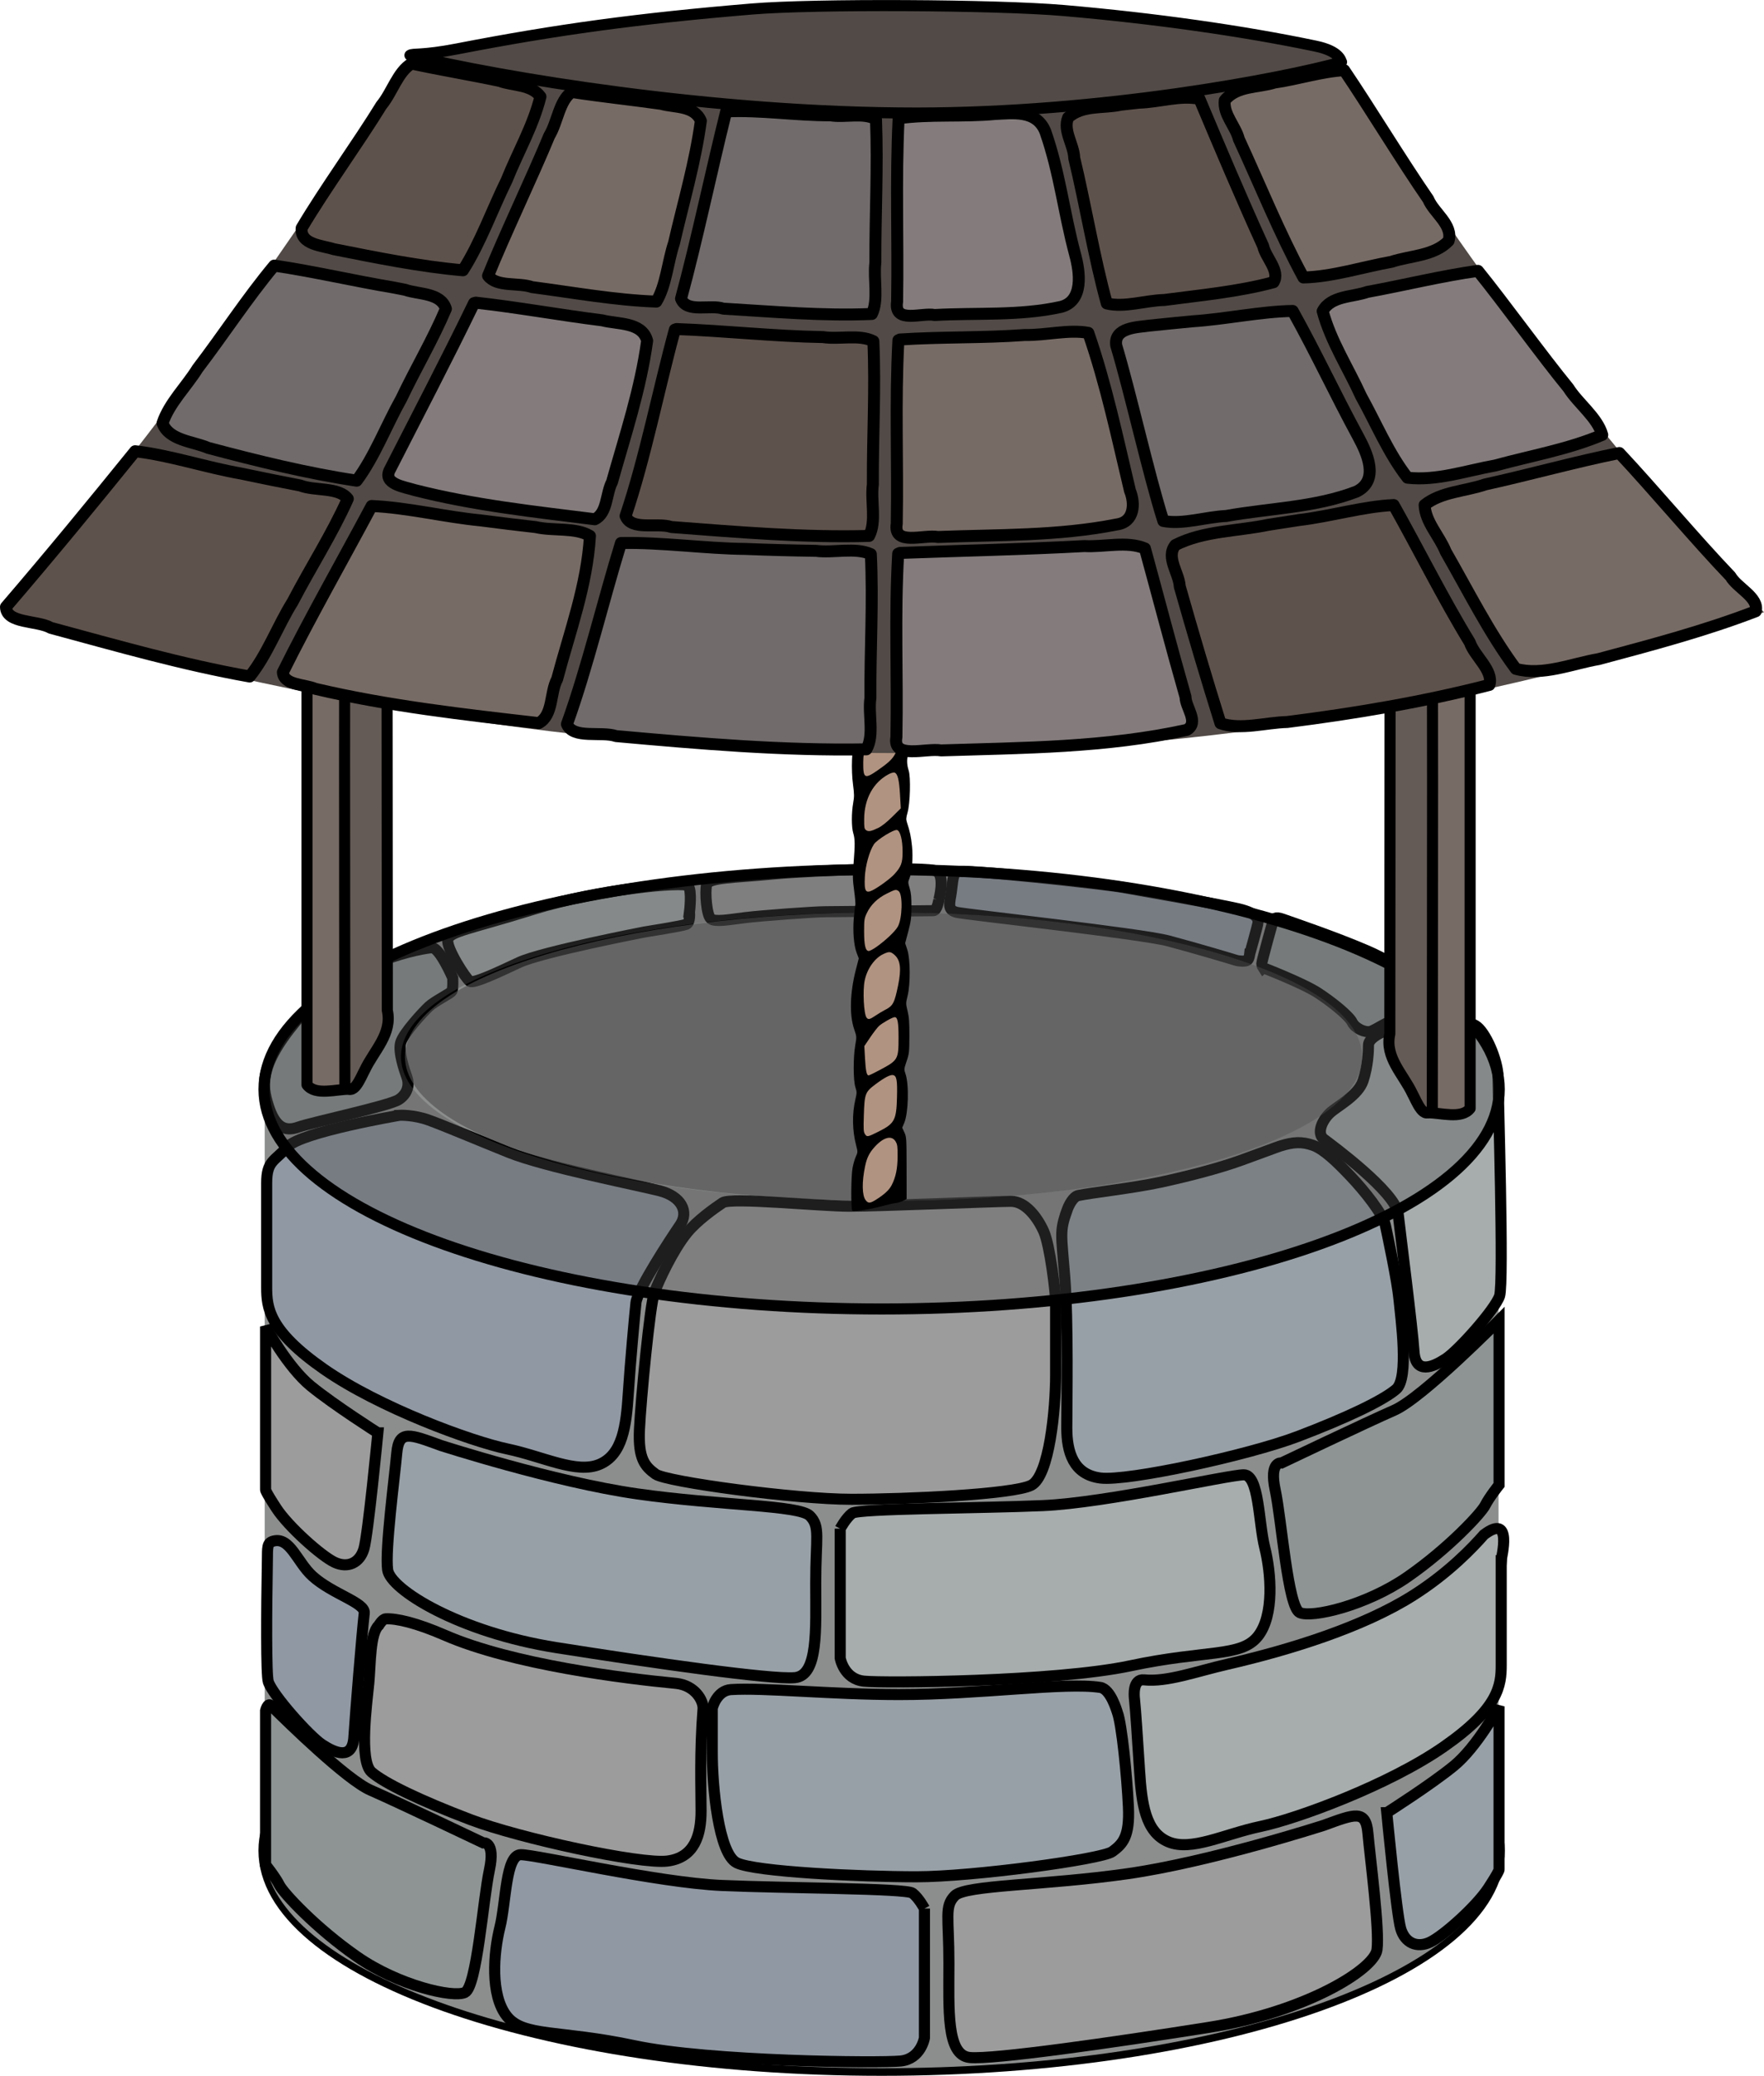 <?xml version="1.0" encoding="UTF-8" standalone="no"?>
<!-- Created with Inkscape (http://www.inkscape.org/) -->

<svg
   xmlns:dc="http://purl.org/dc/elements/1.1/"
   xmlns:cc="http://creativecommons.org/ns#"
   xmlns:rdf="http://www.w3.org/1999/02/22-rdf-syntax-ns#"
   xmlns:svg="http://www.w3.org/2000/svg"
   xmlns="http://www.w3.org/2000/svg"
   xmlns:sodipodi="http://sodipodi.sourceforge.net/DTD/sodipodi-0.dtd"
   xmlns:inkscape="http://www.inkscape.org/namespaces/inkscape"
   width="179.748mm"
   height="211.508mm"
   viewBox="0 0 636.903 749.439"
   id="svg10651"
   version="1.1"
   inkscape:version="0.91 r13725"
   sodipodi:docname="curvewell.svg">
  <defs
     id="defs10653">
    <inkscape:path-effect
       effect="bend_path"
       id="path-effect9251-2-8"
       is_visible="true"
       bendpath="m 147.303,188.863 c 188.898,55.888 377.795,63.488 566.693,0"
       prop_scale="1"
       scale_y_rel="false"
       vertical="false"
       bendpath-nodetypes="cc" />
    <filter
       inkscape:collect="always"
       style="color-interpolation-filters:sRGB"
       id="filter4380-6-9"
       x="-0.008"
       width="1.016"
       y="-0.023"
       height="1.046">
      <feGaussianBlur
         inkscape:collect="always"
         stdDeviation="1.512"
         id="feGaussianBlur4382-6-9" />
    </filter>
    <inkscape:path-effect
       effect="bend_path"
       id="path-effect9251-2"
       is_visible="true"
       bendpath="m 147.303,188.863 c 188.898,55.888 377.795,63.488 566.693,0"
       prop_scale="1"
       scale_y_rel="false"
       vertical="false"
       bendpath-nodetypes="cc" />
  </defs>
  <sodipodi:namedview
     id="base"
     pagecolor="#ffffff"
     bordercolor="#666666"
     borderopacity="1.0"
     inkscape:pageopacity="0.0"
     inkscape:pageshadow="2"
     inkscape:zoom="0.35"
     inkscape:cx="222.02282"
     inkscape:cy="969.00531"
     inkscape:document-units="px"
     inkscape:current-layer="layer1"
     showgrid="false"
     fit-margin-top="0"
     fit-margin-left="0"
     fit-margin-right="0"
     fit-margin-bottom="0"
     inkscape:window-width="1920"
     inkscape:window-height="1056"
     inkscape:window-x="0"
     inkscape:window-y="24"
     inkscape:window-maximized="1" />
  <g
     inkscape:label="Layer 1"
     inkscape:groupmode="layer"
     id="layer1"
     transform="translate(-152.977,-751.928)">
    <g
       id="g10179"
       transform="translate(-1361.881,1072.84)">
      <g
         id="g5815-6"
         transform="translate(1400.747,-333.31)">
        <path
           sodipodi:nodetypes="scscs"
           inkscape:connector-curvature="0"
           style="color:#000000;clip-rule:nonzero;display:inline;overflow:visible;visibility:visible;opacity:1;isolation:auto;mix-blend-mode:normal;color-interpolation:sRGB;color-interpolation-filters:linearRGB;solid-color:#000000;solid-opacity:1;fill:none;fill-opacity:0.532;fill-rule:nonzero;stroke:#000000;stroke-width:4;stroke-linecap:round;stroke-linejoin:round;stroke-miterlimit:4;stroke-dasharray:none;stroke-dashoffset:0;stroke-opacity:1;color-rendering:auto;image-rendering:auto;shape-rendering:auto;text-rendering:auto;enable-background:accumulate"
           d="m 432.427,601.213 c -123.158,1.4e-4 -222.997,35.509 -222.998,79.312 6e-4,43.803 99.84,79.312 222.998,79.312 123.158,-1.4e-4 222.998,-35.509 222.998,-79.312 -6e-4,-43.803 -99.84,-79.312 -222.998,-79.312 z"
           id="path4400-4-0" />
        <path
           style="color:#000000;clip-rule:nonzero;display:inline;overflow:visible;visibility:visible;opacity:1;isolation:auto;mix-blend-mode:normal;color-interpolation:sRGB;color-interpolation-filters:linearRGB;solid-color:#000000;solid-opacity:1;fill:#8c8d8d;fill-opacity:1;fill-rule:nonzero;stroke:none;stroke-width:4;stroke-linecap:round;stroke-linejoin:round;stroke-miterlimit:4;stroke-dasharray:none;stroke-dashoffset:0;stroke-opacity:1;color-rendering:auto;image-rendering:auto;shape-rendering:auto;text-rendering:auto;enable-background:accumulate"
           d="m 432.427,326.444 c -123.159,0 -222.998,35.366 -222.998,78.993 l 0.26,0 0,274.672 -0.26,0 c 0,1.271 0.092,2.535 0.26,3.791 l 0,4.451 0.943,0 c 11.635,39.753 106.494,70.751 221.795,70.751 115.301,0 210.16,-30.998 221.795,-70.751 l 0.943,0 0,-4.451 c 0.168,-1.256 0.26,-2.52 0.26,-3.791 l -0.26,0 0,-274.672 0.26,0 c 0,-43.627 -99.839,-78.993 -222.998,-78.993 z"
           id="rect4330-9-2"
           inkscape:connector-curvature="0" />
        <path
           style="color:#000000;clip-rule:nonzero;display:inline;overflow:visible;visibility:visible;opacity:1;isolation:auto;mix-blend-mode:normal;color-interpolation:sRGB;color-interpolation-filters:linearRGB;solid-color:#000000;solid-opacity:1;fill:#9098a3;fill-opacity:1;fill-rule:evenodd;stroke:#000000;stroke-width:4;stroke-linecap:butt;stroke-linejoin:miter;stroke-miterlimit:4;stroke-dasharray:none;stroke-dashoffset:0;stroke-opacity:1;color-rendering:auto;image-rendering:auto;shape-rendering:auto;text-rendering:auto;enable-background:accumulate"
           d="m 258.372,415.053 c 0,0 -35.608,6.061 -40.406,11.364 -4.798,5.303 -7.576,5.051 -7.576,13.132 0,8.081 0,30.305 0,37.628 0,7.324 0.758,15.657 20.708,29.547 19.951,13.89 53.033,26.011 66.165,28.789 13.132,2.778 25.001,9.091 33.335,5.556 8.334,-3.536 9.596,-13.89 10.354,-25.506 0.758,-11.617 2.273,-28.032 2.778,-32.83 0.505,-4.798 12.627,-23.234 15.91,-28.032 3.283,-4.798 0.505,-10.354 -7.324,-12.374 -7.829,-2.02 -41.416,-8.586 -54.548,-13.89 -13.132,-5.303 -23.233,-9.596 -28.789,-11.617 -5.556,-2.02 -10.607,-1.768 -10.607,-1.768 z"
           id="path4255-5-7"
           inkscape:connector-curvature="0" />
        <path
           style="color:#000000;clip-rule:nonzero;display:inline;overflow:visible;visibility:visible;opacity:1;isolation:auto;mix-blend-mode:normal;color-interpolation:sRGB;color-interpolation-filters:linearRGB;solid-color:#000000;solid-opacity:1;fill:#9c9c9c;fill-opacity:1;fill-rule:evenodd;stroke:#000000;stroke-width:4;stroke-linecap:butt;stroke-linejoin:miter;stroke-miterlimit:4;stroke-dasharray:none;stroke-dashoffset:0;stroke-opacity:1;color-rendering:auto;image-rendering:auto;shape-rendering:auto;text-rendering:auto;enable-background:accumulate"
           d="m 362.291,457.353 c -5.208,6.35 -10.228,17.299 -11.869,21.592 -1.641,4.293 -4.925,38.765 -5.43,49.497 -0.505,10.733 2.02,13.385 5.808,16.162 3.788,2.778 50.508,9.091 70.711,9.091 20.203,0 58.336,-1.768 64.902,-5.051 6.566,-3.283 8.839,-27.527 8.839,-39.901 l 0,-26.264 c 0,-3.283 -2.02,-20.456 -4.293,-25.506 -2.273,-5.051 -6.566,-10.859 -11.869,-10.859 -5.303,0 -47.73,1.768 -58.336,1.768 -10.607,0 -42.679,-3.283 -45.709,-1.263 -3.03,2.02 -9.23,6.437 -12.753,10.733 z"
           id="path4257-0-6"
           inkscape:connector-curvature="0"
           sodipodi:nodetypes="sssssssssssss" />
        <path
           style="color:#000000;clip-rule:nonzero;display:inline;overflow:visible;visibility:visible;opacity:1;isolation:auto;mix-blend-mode:normal;color-interpolation:sRGB;color-interpolation-filters:linearRGB;solid-color:#000000;solid-opacity:1;fill:#98a0a7;fill-opacity:1;fill-rule:evenodd;stroke:#000000;stroke-width:4;stroke-linecap:butt;stroke-linejoin:miter;stroke-miterlimit:4;stroke-dasharray:none;stroke-dashoffset:0;stroke-opacity:1;color-rendering:auto;image-rendering:auto;shape-rendering:auto;text-rendering:auto;enable-background:accumulate"
           d="m 499.334,449.42 c -2.699,7.632 -2.013,8.38 -0.763,24.273 1.25,15.893 0.714,45.714 0.714,54.286 0,8.571 2.321,16.786 12.143,18.036 9.821,1.25 53.393,-8.214 71.25,-15 17.857,-6.786 30.888,-13.052 35.56,-17.093 4.672,-4.041 1.641,-25.38 1.01,-32.199 -0.631,-6.819 -4.041,-22.728 -4.925,-26.895 -0.884,-4.167 -7.702,-12.627 -12.627,-17.804 -4.925,-5.177 -9.596,-9.723 -13.511,-11.112 -3.914,-1.389 -7.071,-1.263 -11.869,0.253 -1.347,0.425 -6.817,2.527 -14.413,5.253 -7.87,2.825 -19.038,5.707 -28.741,7.803 -9.817,2.12 -25.072,3.803 -29.744,4.81 -1.8,0.388 -3.333,3.264 -4.085,5.389 z"
           id="path4259-4-13"
           inkscape:connector-curvature="0"
           sodipodi:nodetypes="asssssssssssasa" />
        <path
           style="color:#000000;clip-rule:nonzero;display:inline;overflow:visible;visibility:visible;opacity:1;isolation:auto;mix-blend-mode:normal;color-interpolation:sRGB;color-interpolation-filters:linearRGB;solid-color:#000000;solid-opacity:1;fill:#a7acac;fill-opacity:1;fill-rule:evenodd;stroke:#000000;stroke-width:4;stroke-linecap:butt;stroke-linejoin:miter;stroke-miterlimit:4;stroke-dasharray:none;stroke-dashoffset:0;stroke-opacity:1;color-rendering:auto;image-rendering:auto;shape-rendering:auto;text-rendering:auto;enable-background:accumulate"
           d="m 613.75,384.765 c 7.013,-3.063 13.823,-2.935 20.848,-3.17 4.075,-0.136 8.616,-0.937 12.188,1.027 3.571,1.964 8.214,12.679 8.214,18.75 0,6.071 2.143,74.107 0.536,78.929 -1.607,4.821 -14.821,19.643 -19.464,22.679 -4.643,3.036 -10.893,5.714 -11.429,-2.679 -0.536,-8.393 -4.821,-41.786 -5.714,-49.643 -0.893,-7.857 -23.929,-24.821 -26.786,-26.964 -2.857,-2.143 -0.536,-6.964 2.143,-9.464 2.679,-2.5 10.179,-6.25 11.964,-11.607 1.786,-5.357 1.964,-10.804 1.964,-12.902 0,-2.098 3.266,-3.964 5.536,-4.955 z"
           id="path4261-8-2"
           inkscape:connector-curvature="0"
           sodipodi:nodetypes="sasssssssssss" />
        <path
           style="color:#000000;clip-rule:nonzero;display:inline;overflow:visible;visibility:visible;opacity:1;isolation:auto;mix-blend-mode:normal;color-interpolation:sRGB;color-interpolation-filters:linearRGB;solid-color:#000000;solid-opacity:1;fill:#8e9494;fill-opacity:1;fill-rule:evenodd;stroke:#000000;stroke-width:4;stroke-linecap:butt;stroke-linejoin:miter;stroke-miterlimit:4;stroke-dasharray:none;stroke-dashoffset:0;stroke-opacity:1;color-rendering:auto;image-rendering:auto;shape-rendering:auto;text-rendering:auto;enable-background:accumulate"
           d="m 570.13,361.768 c 0,0 14.395,5.556 19.824,9.091 5.43,3.536 11.364,8.46 12.374,10.607 1.01,2.147 4.672,3.914 6.692,3.283 2.02,-0.631 6.44,-3.914 9.344,-4.293 2.904,-0.379 8.965,-1.389 12.753,-1.389 3.788,0 9.954,1.1 10.802,0.073 0.848,-1.027 -0.223,-2.679 -3.884,-5.402 -3.661,-2.723 -18.787,-13.107 -30.53,-18.157 -11.743,-5.051 -27.527,-10.354 -30.305,-11.364 -2.778,-1.01 -3.272,0.013 -3.451,0.638 -0.178,0.625 -4.062,14.554 -4.062,15.402 0,0.848 0.442,1.512 0.442,1.512 z"
           id="path4263-7-1"
           inkscape:connector-curvature="0" />
        <path
           style="color:#000000;clip-rule:nonzero;display:inline;overflow:visible;visibility:visible;opacity:1;isolation:auto;mix-blend-mode:normal;color-interpolation:sRGB;color-interpolation-filters:linearRGB;solid-color:#000000;solid-opacity:1;fill:#9098a3;fill-opacity:1;fill-rule:evenodd;stroke:#000000;stroke-width:4;stroke-linecap:butt;stroke-linejoin:miter;stroke-miterlimit:4;stroke-dasharray:none;stroke-dashoffset:0;stroke-opacity:1;color-rendering:auto;image-rendering:auto;shape-rendering:auto;text-rendering:auto;enable-background:accumulate"
           d="m 565.313,356.863 c 0,0 2.991,-10.625 2.991,-11.339 0,-0.714 0.714,-3.214 -7.143,-5.045 -7.857,-1.83 -36.345,-6.7 -41.648,-7.71 -5.303,-1.01 -58.583,-6.894 -60.098,-5.631 -1.515,1.263 -1.389,5.051 -2.02,8.586 -0.631,3.536 -0.884,5.303 2.147,6.061 3.03,0.758 66.411,7.652 76.386,10.303 9.975,2.652 23.076,6.566 24.338,6.976 1.263,0.41 3.536,0.474 4.199,0.032 0.663,-0.442 0.848,-2.233 0.848,-2.233 z"
           id="path4265-1-5"
           inkscape:connector-curvature="0"
           sodipodi:nodetypes="csssssssssc" />
        <path
           style="color:#000000;clip-rule:nonzero;display:inline;overflow:visible;visibility:visible;opacity:1;isolation:auto;mix-blend-mode:normal;color-interpolation:sRGB;color-interpolation-filters:linearRGB;solid-color:#000000;solid-opacity:1;fill:#9c9c9c;fill-opacity:1;fill-rule:evenodd;stroke:#000000;stroke-width:4;stroke-linecap:butt;stroke-linejoin:miter;stroke-miterlimit:4;stroke-dasharray:none;stroke-dashoffset:0;stroke-opacity:1;color-rendering:auto;image-rendering:auto;shape-rendering:auto;text-rendering:auto;enable-background:accumulate"
           d="m 453.084,337.279 c 0,0 2.353,-8.594 -0.804,-10.362 -3.157,-1.768 -44.41,-0.379 -58.93,1.01 -14.521,1.389 -23.486,1.263 -24.117,3.914 -0.631,2.652 0,10.985 1.515,12.248 1.515,1.263 6.187,0.379 12.248,-0.379 6.061,-0.758 25.128,-2.147 29.168,-2.147 4.041,0 37.541,-0.379 38.93,-0.379 1.389,0 1.99,-3.907 1.99,-3.907 z"
           id="path4269-7-9"
           inkscape:connector-curvature="0"
           sodipodi:nodetypes="csssssssc" />
        <path
           style="color:#000000;clip-rule:nonzero;display:inline;overflow:visible;visibility:visible;opacity:1;isolation:auto;mix-blend-mode:normal;color-interpolation:sRGB;color-interpolation-filters:linearRGB;solid-color:#000000;solid-opacity:1;fill:#a7acac;fill-opacity:1;fill-rule:evenodd;stroke:#000000;stroke-width:4;stroke-linecap:butt;stroke-linejoin:miter;stroke-miterlimit:4;stroke-dasharray:none;stroke-dashoffset:0;stroke-opacity:1;color-rendering:auto;image-rendering:auto;shape-rendering:auto;text-rendering:auto;enable-background:accumulate"
           d="m 363.049,341.691 c 0,0 1.01,-7.829 -0.505,-9.47 -1.515,-1.641 -32.704,1.263 -55.811,8.46 -23.107,7.197 -30.305,7.955 -30.936,10.985 -0.631,3.03 6.566,14.142 7.955,15.026 1.389,0.884 9.723,-3.03 17.804,-6.819 8.081,-3.788 45.204,-10.985 45.204,-10.985 0,0 13.637,-2.147 15.152,-2.778 1.515,-0.631 1.136,-4.419 1.136,-4.419 z"
           id="path4271-2-9"
           inkscape:connector-curvature="0" />
        <path
           style="color:#000000;clip-rule:nonzero;display:inline;overflow:visible;visibility:visible;opacity:1;isolation:auto;mix-blend-mode:normal;color-interpolation:sRGB;color-interpolation-filters:linearRGB;solid-color:#000000;solid-opacity:1;fill:#8e9494;fill-opacity:1;fill-rule:evenodd;stroke:#000000;stroke-width:4;stroke-linecap:butt;stroke-linejoin:miter;stroke-miterlimit:4;stroke-dasharray:none;stroke-dashoffset:0;stroke-opacity:1;color-rendering:auto;image-rendering:auto;shape-rendering:auto;text-rendering:auto;enable-background:accumulate"
           d="m 277.565,365.429 c 0,0 -4.672,-10.859 -7.45,-10.859 -2.778,0 -29.926,4.672 -46.341,23.234 -16.415,18.562 -15.152,26.264 -12.753,33.84 2.399,7.576 5.808,9.47 10.733,7.702 4.925,-1.768 32.956,-7.702 36.365,-9.975 3.409,-2.273 3.788,-5.556 2.904,-8.081 -0.884,-2.525 -3.157,-8.965 -2.273,-12.374 0.884,-3.409 8.207,-11.238 10.228,-13.132 2.02,-1.894 7.718,-4.68 8.254,-5.528 0.536,-0.848 0.332,-4.826 0.332,-4.826 z"
           id="path4273-7-14"
           inkscape:connector-curvature="0"
           sodipodi:nodetypes="csssssssssc" />
        <path
           style="color:#000000;clip-rule:nonzero;display:inline;overflow:visible;visibility:visible;opacity:1;isolation:auto;mix-blend-mode:normal;color-interpolation:sRGB;color-interpolation-filters:linearRGB;solid-color:#000000;solid-opacity:1;fill:#98a0a7;fill-opacity:1;fill-rule:evenodd;stroke:#000000;stroke-width:4;stroke-linecap:butt;stroke-linejoin:miter;stroke-miterlimit:4;stroke-dasharray:none;stroke-dashoffset:0;stroke-opacity:1;color-rendering:auto;image-rendering:auto;shape-rendering:auto;text-rendering:auto;enable-background:accumulate"
           d="m 273.271,534.251 c -11.112,-4.041 -15.152,-5.808 -15.91,2.778 -0.758,8.586 -4.293,35.103 -3.283,42.174 1.01,7.071 25.759,22.476 60.862,28.032 35.103,5.556 77.529,11.617 86.115,10.859 8.586,-0.758 7.576,-17.425 7.576,-34.093 0,-16.668 1.726,-20.397 -2.114,-24.326 -3.839,-3.929 -32.411,-3.661 -62.411,-7.946 -30,-4.286 -70.836,-17.478 -70.836,-17.478 z"
           id="path4294-2-9"
           inkscape:connector-curvature="0"
           sodipodi:nodetypes="csssssssc" />
        <path
           style="color:#000000;clip-rule:nonzero;display:inline;overflow:visible;visibility:visible;opacity:1;isolation:auto;mix-blend-mode:normal;color-interpolation:sRGB;color-interpolation-filters:linearRGB;solid-color:#000000;solid-opacity:1;fill:#a7acac;fill-opacity:1;fill-rule:evenodd;stroke:#000000;stroke-width:4;stroke-linecap:butt;stroke-linejoin:miter;stroke-miterlimit:4;stroke-dasharray:none;stroke-dashoffset:0;stroke-opacity:1;color-rendering:auto;image-rendering:auto;shape-rendering:auto;text-rendering:auto;enable-background:accumulate"
           d="m 417.471,564.303 0,46.72 c 0,0 1.263,7.576 8.586,8.334 7.324,0.758 68.943,0.253 96.217,-5.556 27.274,-5.808 39.901,-3.03 45.962,-10.607 6.061,-7.576 4.798,-22.981 2.525,-32.072 -2.273,-9.091 -2.02,-26.264 -7.576,-26.264 -5.556,0 -49.498,10.102 -72.478,11.112 -22.981,1.01 -66.67,1.01 -68.943,2.778 -2.273,1.768 -4.293,5.556 -4.293,5.556 z"
           id="path4296-2-1"
           inkscape:connector-curvature="0" />
        <path
           style="color:#000000;clip-rule:nonzero;display:inline;overflow:visible;visibility:visible;opacity:1;isolation:auto;mix-blend-mode:normal;color-interpolation:sRGB;color-interpolation-filters:linearRGB;solid-color:#000000;solid-opacity:1;fill:#8e9494;fill-opacity:1;fill-rule:evenodd;stroke:#000000;stroke-width:4;stroke-linecap:butt;stroke-linejoin:miter;stroke-miterlimit:4;stroke-dasharray:none;stroke-dashoffset:0;stroke-opacity:1;color-rendering:auto;image-rendering:auto;shape-rendering:auto;text-rendering:auto;enable-background:accumulate"
           d="m 576.822,540.565 c 0,0 -4.546,-0.758 -2.273,9.849 2.273,10.607 4.546,42.174 8.839,44.194 4.293,2.02 23.991,-2.525 38.891,-12.879 14.9,-10.354 26.65,-23.035 28.078,-25.892 1.429,-2.857 5,-7.321 5,-7.321 l 0,-59.464 c 0,0 -27.679,28.036 -37.857,32.5 -10.179,4.464 -40.678,19.014 -40.678,19.014 z"
           id="path4298-6-0"
           inkscape:connector-curvature="0"
           sodipodi:nodetypes="cssssccsc" />
        <path
           style="color:#000000;clip-rule:nonzero;display:inline;overflow:visible;visibility:visible;opacity:1;isolation:auto;mix-blend-mode:normal;color-interpolation:sRGB;color-interpolation-filters:linearRGB;solid-color:#000000;solid-opacity:1;fill:#9c9c9c;fill-opacity:1;fill-rule:evenodd;stroke:#000000;stroke-width:4;stroke-linecap:butt;stroke-linejoin:miter;stroke-miterlimit:4;stroke-dasharray:none;stroke-dashoffset:0;stroke-opacity:1;color-rendering:auto;image-rendering:auto;shape-rendering:auto;text-rendering:auto;enable-background:accumulate"
           d="m 250.543,529.706 c 0,0 -3.536,36.871 -5.051,41.921 -1.515,5.051 -5.808,7.071 -10.607,4.798 -4.798,-2.273 -16.668,-12.879 -20.961,-19.445 -4.293,-6.566 -3.916,-6.783 -3.916,-6.783 l 0,-58.876 c 0,0 7.957,14.647 16.291,21.466 8.334,6.819 24.244,16.92 24.244,16.92 z"
           id="path4300-1-75"
           inkscape:connector-curvature="0" />
        <path
           sodipodi:nodetypes="csssssssc"
           inkscape:connector-curvature="0"
           id="path4314-0-8"
           d="m 592.085,671.394 c 11.112,-4.041 15.152,-5.808 15.91,2.778 0.758,8.586 4.293,35.103 3.283,42.174 -1.01,7.071 -25.759,22.476 -60.862,28.032 -35.103,5.556 -77.529,11.617 -86.115,10.859 -8.586,-0.758 -7.576,-17.425 -7.576,-34.093 0,-16.668 -1.725,-20.397 2.114,-24.326 3.839,-3.929 32.411,-3.661 62.411,-7.946 30,-4.286 70.836,-17.478 70.836,-17.478 z"
           style="color:#000000;clip-rule:nonzero;display:inline;overflow:visible;visibility:visible;opacity:1;isolation:auto;mix-blend-mode:normal;color-interpolation:sRGB;color-interpolation-filters:linearRGB;solid-color:#000000;solid-opacity:1;fill:#9c9c9c;fill-opacity:1;fill-rule:evenodd;stroke:#000000;stroke-width:4;stroke-linecap:butt;stroke-linejoin:miter;stroke-miterlimit:4;stroke-dasharray:none;stroke-dashoffset:0;stroke-opacity:1;color-rendering:auto;image-rendering:auto;shape-rendering:auto;text-rendering:auto;enable-background:accumulate" />
        <path
           inkscape:connector-curvature="0"
           id="path4316-6-7"
           d="m 447.886,701.446 0,46.72 c 0,0 -1.263,7.576 -8.586,8.334 -7.324,0.758 -68.943,0.253 -96.217,-5.556 -27.274,-5.808 -39.901,-3.03 -45.962,-10.607 -6.061,-7.576 -4.798,-22.981 -2.525,-32.072 2.273,-9.091 2.02,-26.264 7.576,-26.264 5.556,0 49.497,10.102 72.478,11.112 22.981,1.01 66.67,1.01 68.943,2.778 2.273,1.768 4.293,5.556 4.293,5.556 z"
           style="color:#000000;clip-rule:nonzero;display:inline;overflow:visible;visibility:visible;opacity:1;isolation:auto;mix-blend-mode:normal;color-interpolation:sRGB;color-interpolation-filters:linearRGB;solid-color:#000000;solid-opacity:1;fill:#9098a3;fill-opacity:1;fill-rule:evenodd;stroke:#000000;stroke-width:4;stroke-linecap:butt;stroke-linejoin:miter;stroke-miterlimit:4;stroke-dasharray:none;stroke-dashoffset:0;stroke-opacity:1;color-rendering:auto;image-rendering:auto;shape-rendering:auto;text-rendering:auto;enable-background:accumulate" />
        <path
           sodipodi:nodetypes="cssssccssc"
           inkscape:connector-curvature="0"
           id="path4318-1-0"
           d="m 288.534,677.708 c 0,0 4.546,-0.758 2.273,9.849 -2.273,10.607 -4.546,42.174 -8.839,44.194 -4.293,2.02 -23.991,-2.525 -38.891,-12.879 -14.9,-10.354 -26.65,-23.035 -28.078,-25.892 -1.429,-2.857 -5,-7.321 -5,-7.321 l 0,-55.631 c 0,0 0.726,-3.098 1.985,-1.847 6.519,6.475 27.341,26.773 35.872,30.514 10.179,4.464 40.678,19.014 40.678,19.014 z"
           style="color:#000000;clip-rule:nonzero;display:inline;overflow:visible;visibility:visible;opacity:1;isolation:auto;mix-blend-mode:normal;color-interpolation:sRGB;color-interpolation-filters:linearRGB;solid-color:#000000;solid-opacity:1;fill:#8e9494;fill-opacity:1;fill-rule:evenodd;stroke:#000000;stroke-width:4;stroke-linecap:butt;stroke-linejoin:miter;stroke-miterlimit:4;stroke-dasharray:none;stroke-dashoffset:0;stroke-opacity:1;color-rendering:auto;image-rendering:auto;shape-rendering:auto;text-rendering:auto;enable-background:accumulate" />
        <path
           inkscape:connector-curvature="0"
           id="path4320-5-4"
           d="m 614.814,666.848 c 0,0 3.535,36.871 5.051,41.921 1.515,5.051 5.808,7.071 10.607,4.798 4.798,-2.273 16.668,-12.879 20.961,-19.445 4.293,-6.566 3.917,-6.783 3.917,-6.783 l 0,-58.876 c 0,0 -7.957,14.647 -16.291,21.466 -8.334,6.819 -24.244,16.92 -24.244,16.92 z"
           style="color:#000000;clip-rule:nonzero;display:inline;overflow:visible;visibility:visible;opacity:1;isolation:auto;mix-blend-mode:normal;color-interpolation:sRGB;color-interpolation-filters:linearRGB;solid-color:#000000;solid-opacity:1;fill:#98a0a7;fill-opacity:1;fill-rule:evenodd;stroke:#000000;stroke-width:4;stroke-linecap:butt;stroke-linejoin:miter;stroke-miterlimit:4;stroke-dasharray:none;stroke-dashoffset:0;stroke-opacity:1;color-rendering:auto;image-rendering:auto;shape-rendering:auto;text-rendering:auto;enable-background:accumulate" />
        <path
           inkscape:connector-curvature="0"
           id="path4322-9-8"
           d="m 656.134,575.835 0,37.628 c 0,7.324 -0.758,15.657 -20.708,29.547 -19.951,13.89 -53.033,26.011 -66.165,28.789 -13.132,2.778 -25.001,9.091 -33.335,5.556 -8.334,-3.536 -9.597,-13.89 -10.354,-25.506 -0.758,-11.617 -1.38,-21.603 -1.885,-26.401 -0.066,-0.628 -0.705,-7.008 3.525,-6.565 8.289,0.869 18.672,-3.013 30.064,-5.634 22.772,-5.238 49.044,-13.46 66.957,-24.792 13.071,-8.268 21.729,-17.507 25.657,-21.974 10.617,-8.047 6.249,8.171 6.245,9.352 z"
           style="color:#000000;clip-rule:nonzero;display:inline;overflow:visible;visibility:visible;opacity:1;isolation:auto;mix-blend-mode:normal;color-interpolation:sRGB;color-interpolation-filters:linearRGB;solid-color:#000000;solid-opacity:1;fill:#a7acac;fill-opacity:1;fill-rule:evenodd;stroke:#000000;stroke-width:4;stroke-linecap:butt;stroke-linejoin:miter;stroke-miterlimit:4;stroke-dasharray:none;stroke-dashoffset:0;stroke-opacity:1;color-rendering:auto;image-rendering:auto;shape-rendering:auto;text-rendering:auto;enable-background:accumulate"
           sodipodi:nodetypes="cssssssssscc" />
        <path
           sodipodi:nodetypes="sssssssssss"
           inkscape:connector-curvature="0"
           id="path4324-4-0"
           d="m 517.53,630.588 c 1.641,4.293 3.496,23.407 4.001,34.14 0.505,10.733 -2.02,13.385 -5.808,16.162 -3.788,2.778 -50.508,9.091 -70.711,9.091 -20.203,0 -58.336,-1.768 -64.902,-5.051 -6.566,-3.283 -8.839,-27.527 -8.839,-39.901 l 0,-15.728 c 0,-0.469 1.696,-6.579 6.751,-6.901 11.942,-0.761 35.85,1.769 60.55,1.791 29.467,0.026 60.063,-4.556 72.818,-2.572 3.74,0.582 5.946,8.462 6.14,8.968 z"
           style="color:#000000;clip-rule:nonzero;display:inline;overflow:visible;visibility:visible;opacity:1;isolation:auto;mix-blend-mode:normal;color-interpolation:sRGB;color-interpolation-filters:linearRGB;solid-color:#000000;solid-opacity:1;fill:#98a0a7;fill-opacity:1;fill-rule:evenodd;stroke:#000000;stroke-width:4;stroke-linecap:butt;stroke-linejoin:miter;stroke-miterlimit:4;stroke-dasharray:none;stroke-dashoffset:0;stroke-opacity:1;color-rendering:auto;image-rendering:auto;shape-rendering:auto;text-rendering:auto;enable-background:accumulate" />
        <path
           sodipodi:nodetypes="sssssssssss"
           inkscape:connector-curvature="0"
           id="path4326-9-4"
           d="m 367.951,629.404 c -1.25,15.893 -0.714,28.289 -0.714,36.861 0,8.571 -2.321,16.786 -12.143,18.036 -9.821,1.25 -53.393,-8.214 -71.25,-15 -17.857,-6.786 -30.888,-13.052 -35.56,-17.093 -4.672,-4.041 -1.641,-25.38 -1.01,-32.199 0.631,-6.819 0.422,-17.896 3.564,-20.772 0,0 1.349,-2.326 2.535,-2.382 3.852,-0.184 10.984,1.399 21.4,5.93 24.351,10.592 64.729,15.59 83.334,17.364 7.015,0.669 10.073,6.345 9.844,9.255 z"
           style="color:#000000;clip-rule:nonzero;display:inline;overflow:visible;visibility:visible;opacity:1;isolation:auto;mix-blend-mode:normal;color-interpolation:sRGB;color-interpolation-filters:linearRGB;solid-color:#000000;solid-opacity:1;fill:#9c9c9c;fill-opacity:1;fill-rule:evenodd;stroke:#000000;stroke-width:4;stroke-linecap:butt;stroke-linejoin:miter;stroke-miterlimit:4;stroke-dasharray:none;stroke-dashoffset:0;stroke-opacity:1;color-rendering:auto;image-rendering:auto;shape-rendering:auto;text-rendering:auto;enable-background:accumulate" />
        <path
           sodipodi:nodetypes="ssssssas"
           inkscape:connector-curvature="0"
           id="path4328-0-2"
           d="m 210.652,575.591 c -0.335,18.371 -0.469,41.585 0.335,43.996 1.607,4.821 14.821,19.643 19.464,22.679 4.643,3.036 10.893,5.714 11.428,-2.679 0.536,-8.393 2.857,-36.964 3.75,-44.821 0.429,-3.778 -11.568,-6.849 -18.725,-13.362 -5.522,-5.025 -8.081,-14.301 -14.167,-12.598 -2.279,0.638 -2.006,2.36 -2.086,6.787 z"
           style="color:#000000;clip-rule:nonzero;display:inline;overflow:visible;visibility:visible;opacity:1;isolation:auto;mix-blend-mode:normal;color-interpolation:sRGB;color-interpolation-filters:linearRGB;solid-color:#000000;solid-opacity:1;fill:#9098a3;fill-opacity:1;fill-rule:evenodd;stroke:#000000;stroke-width:4;stroke-linecap:butt;stroke-linejoin:miter;stroke-miterlimit:4;stroke-dasharray:none;stroke-dashoffset:0;stroke-opacity:1;color-rendering:auto;image-rendering:auto;shape-rendering:auto;text-rendering:auto;enable-background:accumulate" />
        <path
           inkscape:connector-curvature="0"
           style="color:#000000;clip-rule:nonzero;display:inline;overflow:visible;visibility:visible;opacity:1;isolation:auto;mix-blend-mode:normal;color-interpolation:sRGB;color-interpolation-filters:linearRGB;solid-color:#000000;solid-opacity:1;fill:#4f4f4f;fill-opacity:0.38;fill-rule:nonzero;stroke:none;stroke-width:4;stroke-linecap:round;stroke-linejoin:round;stroke-miterlimit:4;stroke-dasharray:none;stroke-dashoffset:0;stroke-opacity:1;filter:url(#filter4380-6-9);color-rendering:auto;image-rendering:auto;shape-rendering:auto;text-rendering:auto;enable-background:accumulate"
           d="m 432.427,326.356 a 222.999,79.313 0 0 0 -222.998,79.312 222.999,79.313 0 0 0 222.998,79.312 222.999,79.313 0 0 0 222.998,-79.312 222.999,79.313 0 0 0 -222.998,-79.312 z m 0,15.43 a 173.529,52.118 0 0 1 173.529,52.117 173.529,52.118 0 0 1 -173.529,52.119 173.529,52.118 0 0 1 -173.529,-52.119 173.529,52.118 0 0 1 173.529,-52.117 z"
           id="ellipse4357-9-9" />
        <path
           id="path4384-1-6"
           d="m 433.141,341.786 c 95.442,-1.1e-4 172.814,23.333 172.815,52.117 0,28.784 -77.37,52.119 -172.815,52.119 -95.445,1e-4 -172.817,-23.335 -172.815,-52.119 0,-28.784 77.373,-52.117 172.815,-52.117 z"
           style="color:#000000;clip-rule:nonzero;display:inline;overflow:visible;visibility:visible;opacity:1;isolation:auto;mix-blend-mode:normal;color-interpolation:sRGB;color-interpolation-filters:linearRGB;solid-color:#000000;solid-opacity:1;fill:#4f4f4f;fill-opacity:0.633;fill-rule:nonzero;stroke:none;stroke-width:4;stroke-linecap:round;stroke-linejoin:round;stroke-miterlimit:4;stroke-dasharray:none;stroke-dashoffset:0;stroke-opacity:1;color-rendering:auto;image-rendering:auto;shape-rendering:auto;text-rendering:auto;enable-background:accumulate"
           inkscape:connector-curvature="0"
           sodipodi:nodetypes="scscs" />
        <path
           id="path4398-7-1"
           d="m 432.427,326.356 c -123.158,1.4e-4 -222.997,35.509 -222.998,79.312 6e-4,43.803 99.84,79.312 222.998,79.312 123.158,-1.4e-4 222.998,-35.509 222.998,-79.312 -6e-4,-43.803 -99.84,-79.312 -222.998,-79.312 z"
           style="color:#000000;clip-rule:nonzero;display:inline;overflow:visible;visibility:visible;opacity:1;isolation:auto;mix-blend-mode:normal;color-interpolation:sRGB;color-interpolation-filters:linearRGB;solid-color:#000000;solid-opacity:1;fill:none;fill-opacity:0.532;fill-rule:nonzero;stroke:#000000;stroke-width:4;stroke-linecap:round;stroke-linejoin:round;stroke-miterlimit:4;stroke-dasharray:none;stroke-dashoffset:0;stroke-opacity:1;color-rendering:auto;image-rendering:auto;shape-rendering:auto;text-rendering:auto;enable-background:accumulate"
           inkscape:connector-curvature="0"
           sodipodi:nodetypes="scscs" />
      </g>
      <g
         id="g5713-0"
         transform="translate(1400.747,-333.31)">
        <g
           id="g5702-4">
          <path
             inkscape:connector-curvature="0"
             id="path5556-2"
             d="m 437.047,244.846 c -7.063,2.801 -13.75,9.315 -12.922,17.568 -0.076,3.53 -1.127,12.043 4.719,10.729 7.57,-3.127 13.326,-10.716 11.764,-19.189 -0.336,-2.881 1.093,-9.169 -3.561,-9.107 z"
             style="color:#000000;clip-rule:nonzero;display:inline;overflow:visible;visibility:visible;opacity:1;isolation:auto;mix-blend-mode:normal;color-interpolation:sRGB;color-interpolation-filters:linearRGB;solid-color:#000000;solid-opacity:1;fill:#b19381;fill-opacity:1;fill-rule:nonzero;stroke:none;stroke-width:4;stroke-linecap:round;stroke-linejoin:round;stroke-miterlimit:4;stroke-dasharray:none;stroke-dashoffset:0;stroke-opacity:1;color-rendering:auto;image-rendering:auto;shape-rendering:auto;text-rendering:auto;enable-background:accumulate" />
          <path
             inkscape:connector-curvature="0"
             id="path5558-2"
             d="m 435.633,269.209 c -9.013,2.235 -11.983,13.416 -11.539,21.627 0.073,4.991 6.306,3.274 8.469,0.729 6.069,-3.244 8.512,-9.924 8.027,-16.498 0.417,-2.897 -1.89,-6.066 -4.957,-5.857 z"
             style="color:#000000;clip-rule:nonzero;display:inline;overflow:visible;visibility:visible;opacity:1;isolation:auto;mix-blend-mode:normal;color-interpolation:sRGB;color-interpolation-filters:linearRGB;solid-color:#000000;solid-opacity:1;fill:#b19381;fill-opacity:1;fill-rule:nonzero;stroke:none;stroke-width:4;stroke-linecap:round;stroke-linejoin:round;stroke-miterlimit:4;stroke-dasharray:none;stroke-dashoffset:0;stroke-opacity:1;color-rendering:auto;image-rendering:auto;shape-rendering:auto;text-rendering:auto;enable-background:accumulate" />
          <path
             inkscape:connector-curvature="0"
             id="path5560-2"
             d="m 436.389,289.678 c -9.598,2.631 -13.851,14.679 -11.172,23.555 4.458,3.303 9.556,-2.606 12.806,-5.272 5.261,-3.612 2.67,-10.929 1.534,-16.171 -0.52,-1.249 -1.76,-2.253 -3.168,-2.111 z"
             style="color:#000000;clip-rule:nonzero;display:inline;overflow:visible;visibility:visible;opacity:1;isolation:auto;mix-blend-mode:normal;color-interpolation:sRGB;color-interpolation-filters:linearRGB;solid-color:#000000;solid-opacity:1;fill:#b19381;fill-opacity:1;fill-rule:nonzero;stroke:none;stroke-width:4;stroke-linecap:round;stroke-linejoin:round;stroke-miterlimit:4;stroke-dasharray:none;stroke-dashoffset:0;stroke-opacity:1;color-rendering:auto;image-rendering:auto;shape-rendering:auto;text-rendering:auto;enable-background:accumulate" />
          <path
             inkscape:connector-curvature="0"
             id="path5562-0"
             d="m 437.494,310.389 c -9.204,1.749 -13.008,11.617 -13.049,20.037 -1.306,3.87 2.98,7.635 6.248,4.514 5.397,-3.369 12.119,-7.847 10.879,-15.217 -0.178,-3.043 0.341,-9.234 -4.078,-9.334 z"
             style="color:#000000;clip-rule:nonzero;display:inline;overflow:visible;visibility:visible;opacity:1;isolation:auto;mix-blend-mode:normal;color-interpolation:sRGB;color-interpolation-filters:linearRGB;solid-color:#000000;solid-opacity:1;fill:#b19381;fill-opacity:1;fill-rule:nonzero;stroke:none;stroke-width:4;stroke-linecap:round;stroke-linejoin:round;stroke-miterlimit:4;stroke-dasharray:none;stroke-dashoffset:0;stroke-opacity:1;color-rendering:auto;image-rendering:auto;shape-rendering:auto;text-rendering:auto;enable-background:accumulate" />
          <path
             inkscape:connector-curvature="0"
             id="path5564-5"
             d="m 437.217,332.109 c -7.799,1.654 -14.263,9.369 -12.719,17.594 -0.683,3.226 0.646,9.409 5.152,7.102 7.184,-3.657 13.169,-10.841 11.59,-19.383 0.002,-2.372 -1.05,-5.648 -4.023,-5.312 z"
             style="color:#000000;clip-rule:nonzero;display:inline;overflow:visible;visibility:visible;opacity:1;isolation:auto;mix-blend-mode:normal;color-interpolation:sRGB;color-interpolation-filters:linearRGB;solid-color:#000000;solid-opacity:1;fill:#b19381;fill-opacity:1;fill-rule:nonzero;stroke:none;stroke-width:4;stroke-linecap:round;stroke-linejoin:round;stroke-miterlimit:4;stroke-dasharray:none;stroke-dashoffset:0;stroke-opacity:1;color-rendering:auto;image-rendering:auto;shape-rendering:auto;text-rendering:auto;enable-background:accumulate" />
          <path
             inkscape:connector-curvature="0"
             id="path5566-5"
             d="m 434.648,354.461 c -8.946,2.296 -11.388,12.9 -10.283,21.002 -0.578,3.311 1.956,8.699 5.805,5.705 5.43,-2.269 9.674,-6.697 9.959,-12.805 1.085,-5.019 1.427,-13.259 -5.48,-13.902 z"
             style="color:#000000;clip-rule:nonzero;display:inline;overflow:visible;visibility:visible;opacity:1;isolation:auto;mix-blend-mode:normal;color-interpolation:sRGB;color-interpolation-filters:linearRGB;solid-color:#000000;solid-opacity:1;fill:#b19381;fill-opacity:1;fill-rule:nonzero;stroke:none;stroke-width:4;stroke-linecap:round;stroke-linejoin:round;stroke-miterlimit:4;stroke-dasharray:none;stroke-dashoffset:0;stroke-opacity:1;color-rendering:auto;image-rendering:auto;shape-rendering:auto;text-rendering:auto;enable-background:accumulate" />
          <path
             inkscape:connector-curvature="0"
             id="path5568-2"
             d="m 436.473,378.152 c -5.696,1.693 -10.632,7.41 -12.036,12.879 0.858,3.388 -1.278,11.69 4.493,11.029 5.326,-2.172 12.462,-5.658 11.105,-12.674 -0.797,-3.225 1.753,-11.045 -3.562,-11.234 z"
             style="color:#000000;clip-rule:nonzero;display:inline;overflow:visible;visibility:visible;opacity:1;isolation:auto;mix-blend-mode:normal;color-interpolation:sRGB;color-interpolation-filters:linearRGB;solid-color:#000000;solid-opacity:1;fill:#b19381;fill-opacity:1;fill-rule:nonzero;stroke:none;stroke-width:4;stroke-linecap:round;stroke-linejoin:round;stroke-miterlimit:4;stroke-dasharray:none;stroke-dashoffset:0;stroke-opacity:1;color-rendering:auto;image-rendering:auto;shape-rendering:auto;text-rendering:auto;enable-background:accumulate" />
          <path
             inkscape:connector-curvature="0"
             id="path5570-9"
             d="m 435.938,398.871 c -6.386,1.779 -12.583,7.295 -11.67,14.547 -0.103,3.59 -1.522,11.277 4.029,10.877 5.737,-1.899 12.155,-6.043 11.199,-13.039 -0.699,-3.526 1.977,-12.097 -3.559,-12.385 z"
             style="color:#000000;clip-rule:nonzero;display:inline;overflow:visible;visibility:visible;opacity:1;isolation:auto;mix-blend-mode:normal;color-interpolation:sRGB;color-interpolation-filters:linearRGB;solid-color:#000000;solid-opacity:1;fill:#b19381;fill-opacity:1;fill-rule:nonzero;stroke:none;stroke-width:4;stroke-linecap:round;stroke-linejoin:round;stroke-miterlimit:4;stroke-dasharray:none;stroke-dashoffset:0;stroke-opacity:1;color-rendering:auto;image-rendering:auto;shape-rendering:auto;text-rendering:auto;enable-background:accumulate" />
          <path
             inkscape:connector-curvature="0"
             id="path5572-02"
             d="m 434.434,421.578 c -9.513,2.916 -11.631,14.95 -9.986,23.564 1.771,5.771 8.535,1.646 11,-1.367 4.628,-5.397 6.271,-14.161 3.15,-20.578 -0.995,-1.226 -2.631,-1.713 -4.164,-1.619 z"
             style="color:#000000;clip-rule:nonzero;display:inline;overflow:visible;visibility:visible;opacity:1;isolation:auto;mix-blend-mode:normal;color-interpolation:sRGB;color-interpolation-filters:linearRGB;solid-color:#000000;solid-opacity:1;fill:#b19381;fill-opacity:1;fill-rule:nonzero;stroke:none;stroke-width:4;stroke-linecap:round;stroke-linejoin:round;stroke-miterlimit:4;stroke-dasharray:none;stroke-dashoffset:0;stroke-opacity:1;color-rendering:auto;image-rendering:auto;shape-rendering:auto;text-rendering:auto;enable-background:accumulate" />
        </g>
        <path
           style="color:#000000;clip-rule:nonzero;display:inline;overflow:visible;visibility:visible;opacity:1;isolation:auto;mix-blend-mode:normal;color-interpolation:sRGB;color-interpolation-filters:linearRGB;solid-color:#000000;solid-opacity:1;fill:#000000;fill-opacity:1;fill-rule:nonzero;stroke:none;stroke-width:2.602;stroke-linecap:round;stroke-linejoin:round;stroke-miterlimit:4;stroke-dasharray:none;stroke-dashoffset:0;stroke-opacity:1;color-rendering:auto;image-rendering:auto;shape-rendering:auto;text-rendering:auto;enable-background:accumulate"
           d="m 427.711,448.956 c -3.963,0.671 -5.572,0.817 -5.855,0.534 -0.563,-0.563 -0.501,-12.386 0.081,-15.484 0.256,-1.361 0.792,-3.193 1.192,-4.071 0.708,-1.554 0.711,-1.656 0.114,-3.942 -1.419,-5.429 -1.522,-11.375 -0.291,-16.674 0.557,-2.396 0.557,-2.686 5e-4,-4.408 -0.783,-2.424 -0.812,-10.765 -0.052,-15.12 0.541,-3.105 0.54,-3.123 -0.395,-5.832 -1.749,-5.067 -1.521,-13.182 0.602,-21.415 l 1.064,-4.128 -0.745,-1.948 c -1.036,-2.707 -1.46,-7.858 -1.042,-12.654 0.189,-2.167 0.435,-4.232 0.547,-4.589 0.112,-0.357 -0.079,-2.72 -0.425,-5.25 -0.552,-4.036 -0.577,-5.245 -0.207,-9.866 0.546,-6.817 0.523,-8.804 -0.124,-10.938 -0.655,-2.158 -0.664,-7.276 -0.02,-10.878 0.402,-2.247 0.394,-3.242 -0.054,-6.595 -0.733,-5.495 -0.453,-13.047 0.608,-16.393 0.839,-2.647 0.823,-3.398 -0.165,-7.696 -0.626,-2.725 -0.623,-4.539 0.027,-16.041 0.145,-2.567 0.033,-5.006 -0.358,-7.766 -0.712,-5.033 -0.723,-8.604 -0.035,-11.248 0.856,-3.287 -1.01,-7.009 3.565,-7.009 l 4.812,0 -1.462,1.462 c -0.804,0.804 -1.777,2.174 -2.162,3.045 -1.374,3.106 -1.691,12.25 -0.482,13.904 0.444,0.607 0.548,0.612 1.678,0.073 1.962,-0.936 6.607,-4.813 7.947,-6.634 1.89,-2.569 2.737,-5.126 2.949,-8.908 l 0.185,-3.297 1.825,0 1.825,0 -0.112,4.189 c -0.061,2.304 -0.26,4.645 -0.441,5.203 -0.379,1.165 -0.127,11.618 0.4,16.632 0.317,3.015 0.276,3.66 -0.372,5.881 -0.882,3.021 -0.901,4.203 -0.138,8.467 0.849,4.746 0.869,13.225 0.034,14.849 -0.781,1.519 -0.797,3.827 -0.043,6.133 0.793,2.424 0.542,11.91 -0.402,15.222 -0.54,1.893 -0.573,2.458 -0.207,3.565 1.06,3.207 1.467,5.119 1.82,8.569 0.429,4.189 0.013,9.396 -0.931,11.657 -0.535,1.281 -0.529,1.52 0.085,3.53 0.505,1.652 0.652,3.24 0.632,6.79 -0.023,4.004 -0.178,5.206 -1.142,8.839 l -1.115,4.205 0.785,2.39 c 1.083,3.295 1.139,12.354 0.102,16.585 -0.67,2.736 -0.67,2.839 -0.013,5.525 0.532,2.173 0.666,4.024 0.649,8.976 -0.02,5.829 -0.086,6.428 -0.998,9.13 -0.959,2.839 -0.966,2.923 -0.39,4.62 1.32,3.888 1.038,14.15 -0.486,17.706 l -0.72,1.679 0.786,1.702 c 0.756,1.637 0.786,2.125 0.8,12.873 l 0.014,11.171 -1.346,0.687 c -0.74,0.378 -2.06,0.754 -2.932,0.835 -1.479,0.139 -6.462,1.649 -9.467,2.158 z m 2.686,-3.426 c 3.054,-1.922 4.786,-3.534 5.668,-5.276 1.49,-2.941 2.104,-5.929 2.13,-10.369 0.021,-3.516 -0.08,-4.277 -0.706,-5.347 -1.357,-2.318 -4.216,-1.658 -7.355,1.698 -2.081,2.225 -3.011,4.044 -3.671,7.179 -1.208,5.741 -1.123,10.608 0.215,12.308 0.935,1.188 1.576,1.155 3.718,-0.193 z m 0.905,-24.579 c 5.804,-2.905 6.458,-4.117 6.673,-12.368 0.159,-6.119 -0.108,-7.705 -1.355,-8.031 -0.968,-0.253 -3.044,0.811 -6.276,3.216 -3.868,2.879 -4.083,3.435 -4.334,11.218 -0.168,5.214 -0.117,6.07 0.414,6.88 0.716,1.093 0.953,1.049 4.877,-0.915 z m 0.553,-22.293 c 6.532,-3.503 6.679,-3.762 6.682,-11.728 0.002,-5.493 -0.341,-7.308 -1.383,-7.308 -0.758,0 -4.418,2.055 -5.657,3.177 -0.561,0.508 -1.987,2.353 -3.168,4.101 l -2.148,3.178 0.246,4.423 c 0.252,4.527 0.596,6.153 1.305,6.153 0.221,0 2.076,-0.898 4.124,-1.997 z m -1.602,-19.607 c 1.049,-0.707 2.549,-1.607 3.333,-2.001 2.949,-1.481 3.479,-2.47 4.807,-8.963 1.205,-5.892 0.829,-9.056 -1.297,-10.923 -1.419,-1.246 -1.913,-1.293 -3.941,-0.372 -3.187,1.447 -5.937,5.297 -6.836,9.569 -0.776,3.69 -0.33,12.231 0.703,13.477 0.62,0.747 1.141,0.62 3.231,-0.787 z m 0.436,-24.88 c 3.3,-2.369 6.544,-5.449 7.556,-7.176 1.668,-2.846 1.895,-11.724 0.33,-12.869 -0.957,-0.699 -1.205,-0.646 -4.36,0.933 -3.343,1.673 -5.747,4.042 -7.159,7.056 -0.877,1.87 -0.955,2.406 -0.955,6.494 0,5.051 0.489,7.13 1.676,7.13 0.401,0 1.712,-0.705 2.913,-1.568 z m -1.452,-20.404 c 2.193,-1.121 6.297,-4.136 7.698,-5.656 2.553,-2.77 3.068,-4.147 3.065,-8.198 -0.003,-4.238 -0.825,-7.483 -1.988,-7.852 -1.071,-0.34 -7.262,3.472 -8.364,5.15 -1.637,2.493 -3.086,7.706 -3.283,11.816 -0.249,5.187 0.282,6.064 2.873,4.74 z m 2.008,-22.484 c 1.221,-0.588 3.078,-2.064 5.024,-3.994 l 3.087,-3.061 -0.298,-5.084 c -0.307,-5.234 -0.844,-7.39 -1.947,-7.813 -0.347,-0.133 -1.262,0.115 -2.138,0.581 -5.567,2.953 -8.802,8.866 -8.85,16.176 -0.021,3.105 0.058,3.562 0.69,4.026 0.848,0.623 1.776,0.449 4.432,-0.83 z m -0.126,-20.859 c 6.112,-4.264 6.989,-5.685 7.6,-12.304 0.378,-4.101 0.087,-5.827 -1.127,-6.677 -1.014,-0.71 -1.904,-0.678 -3.65,0.132 -3.011,1.397 -4.878,3.962 -6.814,9.359 -1.12,3.123 -1.326,4.152 -1.342,6.718 -0.037,5.846 0.515,6.133 5.333,2.772 z m -1.319,-19.792 c 5.741,-3.396 8.216,-6.403 8.975,-10.901 0.433,-2.57 0.302,-11.215 -0.189,-12.422 -0.641,-1.578 -1.776,-1.136 -6.539,2.545 -5.405,4.177 -6.111,5.917 -6.12,15.097 -0.005,5.509 0.247,7.017 1.174,7.017 0.243,0 1.457,-0.601 2.698,-1.335 z"
           id="path5554-8"
           inkscape:connector-curvature="0"
           sodipodi:nodetypes="sssssscssscsssssssssssssscsssssscccsssssssssssssscssssssscsscssssssssssssssssssscssscssssssssssssssssssssscsssssscssssssssssssssssssss" />
      </g>
      <path
         inkscape:connector-curvature="0"
         id="path4854-3"
         d="m 1626.201,-166.262 c -1.151,21.926 -0.163,44.24 -0.492,66.314 0,56.904 0,113.809 0,170.713 3.074,4.031 10.748,1.472 15.41,1.586 2.532,-5.227 0.373,-12.563 1.09,-18.586 0,-72.904 0,-145.809 0,-218.713 -3.074,-4.031 -10.748,-1.472 -15.41,-1.586 l -0.598,0.272 z"
         style="color:#000000;clip-rule:nonzero;display:inline;overflow:visible;visibility:visible;opacity:1;isolation:auto;mix-blend-mode:normal;color-interpolation:sRGB;color-interpolation-filters:linearRGB;solid-color:#000000;solid-opacity:1;fill:#776b65;fill-opacity:1;fill-rule:nonzero;stroke:#000000;stroke-width:4;stroke-linecap:round;stroke-linejoin:round;stroke-miterlimit:4;stroke-dasharray:none;stroke-dashoffset:0;stroke-opacity:1;color-rendering:auto;image-rendering:auto;shape-rendering:auto;text-rendering:auto;enable-background:accumulate" />
      <path
         inkscape:connector-curvature="0"
         id="path4864-80"
         d="m 2045.164,-157.762 c 1.151,21.926 0.163,44.24 0.492,66.314 0,56.904 0,113.809 0,170.713 -3.074,4.031 -10.748,1.472 -15.41,1.586 -2.532,-5.227 -0.373,-12.563 -1.09,-18.586 0,-72.904 0,-145.809 0,-218.713 3.074,-4.031 10.748,-1.472 15.41,-1.586 l 0.597,0.272 z"
         style="color:#000000;clip-rule:nonzero;display:inline;overflow:visible;visibility:visible;opacity:1;isolation:auto;mix-blend-mode:normal;color-interpolation:sRGB;color-interpolation-filters:linearRGB;solid-color:#000000;solid-opacity:1;fill:#776b65;fill-opacity:1;fill-rule:nonzero;stroke:#000000;stroke-width:4;stroke-linecap:round;stroke-linejoin:round;stroke-miterlimit:4;stroke-dasharray:none;stroke-dashoffset:0;stroke-opacity:1;color-rendering:auto;image-rendering:auto;shape-rendering:auto;text-rendering:auto;enable-background:accumulate" />
      <path
         inkscape:connector-curvature="0"
         id="path4856-4"
         d="m 1650.857,-184.645 c -3.352,6.675 -8.907,13.393 -11.318,19.867 -0.425,78.484 -0.241,156.972 -0.168,235.457 2.905,5.107 5.709,-2.587 7.184,-5.266 3.328,-7.031 10.024,-13.09 8.149,-21.527 -0.058,-75.812 -0.116,-151.624 -0.174,-227.436 -0.279,-1.93 -2.394,-2.538 -3.672,-1.096 z"
         style="color:#000000;clip-rule:nonzero;display:inline;overflow:visible;visibility:visible;opacity:1;isolation:auto;mix-blend-mode:normal;color-interpolation:sRGB;color-interpolation-filters:linearRGB;solid-color:#000000;solid-opacity:1;fill:#645b56;fill-opacity:1;fill-rule:nonzero;stroke:#000000;stroke-width:4;stroke-linecap:round;stroke-linejoin:round;stroke-miterlimit:4;stroke-dasharray:none;stroke-dashoffset:0;stroke-opacity:1;color-rendering:auto;image-rendering:auto;shape-rendering:auto;text-rendering:auto;enable-background:accumulate" />
      <path
         inkscape:connector-curvature="0"
         id="path4866-0"
         d="m 2020.506,-176.145 c 3.352,6.675 8.907,13.393 11.318,19.867 0.428,78.484 0.237,156.97 0.17,235.455 -2.902,5.11 -5.714,-2.585 -7.186,-5.266 -3.334,-7.03 -10.021,-13.089 -8.149,-21.525 0.058,-75.812 0.116,-151.624 0.174,-227.436 0.279,-1.93 2.394,-2.538 3.672,-1.096 z"
         style="color:#000000;clip-rule:nonzero;display:inline;overflow:visible;visibility:visible;opacity:1;isolation:auto;mix-blend-mode:normal;color-interpolation:sRGB;color-interpolation-filters:linearRGB;solid-color:#000000;solid-opacity:1;fill:#645b56;fill-opacity:1;fill-rule:nonzero;stroke:#000000;stroke-width:4;stroke-linecap:round;stroke-linejoin:round;stroke-miterlimit:4;stroke-dasharray:none;stroke-dashoffset:0;stroke-opacity:1;color-rendering:auto;image-rendering:auto;shape-rendering:auto;text-rendering:auto;enable-background:accumulate" />
      <g
         inkscape:path-effect="#path-effect9251-2"
         id="g8630-9"
         transform="translate(1400.747,-398.881)">
        <path
           inkscape:original-d="M 238.94395,73.788865 C 209.0956,148.4679 180.24896,223.57032 149.74389,297.97179 c -6.4102,8.41436 1.07487,7.50817 7.83719,7.0883 185.47146,0 370.94293,0 556.41438,0 -31.9874,-77.07472 -61.65375,-155.17385 -92.73959,-232.647257 -127.25608,0 -254.51218,0 -381.76826,0 l -0.40231,1.018249 -0.14135,0.357783 z"
           style="color:#000000;clip-rule:nonzero;display:inline;overflow:visible;visibility:visible;opacity:1;isolation:auto;mix-blend-mode:normal;color-interpolation:sRGB;color-interpolation-filters:linearRGB;solid-color:#000000;solid-opacity:1;fill:#514a46;fill-opacity:1;fill-rule:evenodd;stroke:none;stroke-width:5.394;stroke-linecap:butt;stroke-linejoin:miter;stroke-miterlimit:4;stroke-dasharray:none;stroke-dashoffset:0;stroke-opacity:1;color-rendering:auto;image-rendering:auto;shape-rendering:auto;text-rendering:auto;enable-background:accumulate"
           d="M 261.371,99.129 C 219.612,166.171 171.947,232.817 118.937,294.258 c -9.154,6.049 -1.027,7.553 6.374,9.248 97.3,28.075 199.571,45.002 304.169,46.314 109.042,1.082 217.983,-16.059 321.534,-50.815 C 691.921,238.229 641.209,169.385 598.432,100.129 543.793,112.01 487.718,117.757 431.82,117.185 375.653,116.802 318.79,109.859 262.139,97.885 c -0.189,0.307 -0.379,0.614 -0.568,0.921 -0.067,0.108 -0.133,0.216 -0.2,0.324 z"
           id="path4426-3-9-5-1"
           inkscape:connector-curvature="0" />
        <g
           id="g8610-9">
          <path
             inkscape:original-d="m 240.79102,75.260602 c -4.66831,3.898868 -5.1479,11.642778 -8.17425,17.037124 -6.25601,16.542294 -13.81651,32.728404 -19.21833,49.521464 0.82423,6.00891 8.97597,4.4185 13.32805,4.84468 16.0929,-0.376 32.43442,-0.31159 48.34872,-1.66075 4.63175,-10.77526 6.86994,-23.27259 10.54568,-34.72756 2.47687,-10.539686 6.78452,-20.999107 7.83028,-31.706364 -4.37566,-3.980497 -11.55337,-2.244207 -17.04509,-3.178108 -11.86606,-0.368505 -23.74513,-0.06545 -35.61506,-0.130486 z"
             inkscape:connector-curvature="0"
             id="path4618-7-0-6"
             d="m 262.716,100.918 c -4.999,2.962 -6.995,10.392 -10.911,15.097 -8.384,13.632 -20.583,30.457 -28.775,44.285 -0.596,6.056 7.547,6.291 11.609,7.633 15.491,3.066 31.07,6.251 46.626,7.617 6.224,-9.697 10.581,-21.94 15.787,-32.533 4.089,-10.203 9.54,-19.518 12.191,-30.141 -3.298,-4.546 -9.979,-3.901 -14.739,-5.689 -10.513,-2.222 -21.226,-3.986 -31.788,-6.271 z"
             style="color:#000000;clip-rule:nonzero;display:inline;overflow:visible;visibility:visible;opacity:1;isolation:auto;mix-blend-mode:normal;color-interpolation:sRGB;color-interpolation-filters:linearRGB;solid-color:#000000;solid-opacity:1;fill:#5e524c;fill-opacity:1;fill-rule:nonzero;stroke:#000000;stroke-width:4.316;stroke-linecap:round;stroke-linejoin:round;stroke-miterlimit:4;stroke-dasharray:none;stroke-dashoffset:0;stroke-opacity:1;color-rendering:auto;image-rendering:auto;shape-rendering:auto;text-rendering:auto;enable-background:accumulate" />
          <path
             inkscape:original-d="m 305.52734,75.178571 c -4.45025,3.717691 -3.85279,11.518122 -6.27448,16.854168 -4.74098,17.808271 -10.62409,35.544401 -14.66161,53.396261 3.92934,3.57263 11.47179,0.56855 16.77398,1.55621 15.43799,-0.2802 31.11869,0.55981 46.40642,-0.41389 3.06538,-6.29091 2.73224,-14.65426 4.45386,-21.72937 2.05213,-14.90498 5.24345,-29.810209 5.99519,-44.81377 -3.21968,-5.431772 -11.14792,-3.836468 -16.49346,-4.677353 -12.06157,-0.356053 -24.13467,-0.09475 -36.1999,-0.172256 z"
             inkscape:connector-curvature="0"
             id="path4620-6-9-2"
             d="m 320.558,111.176 c -4.545,3.12 -5.106,10.849 -8.13,15.822 -5.86,14.224 -16.386,36.308 -22.097,50.539 3.201,4.169 10.95,2.355 15.902,4.093 14.958,1.958 29.921,4.696 44.853,5.23 3.553,-5.882 4.114,-14.387 6.393,-21.189 3.44,-14.947 7.618,-28.888 9.681,-44.075 -2.392,-5.651 -9.603,-4.765 -14.295,-6.122 -10.715,-1.521 -21.546,-2.645 -32.307,-4.3 z"
             style="color:#000000;clip-rule:nonzero;display:inline;overflow:visible;visibility:visible;opacity:1;isolation:auto;mix-blend-mode:normal;color-interpolation:sRGB;color-interpolation-filters:linearRGB;solid-color:#000000;solid-opacity:1;fill:#776b65;fill-opacity:1;fill-rule:nonzero;stroke:#000000;stroke-width:4.316;stroke-linecap:round;stroke-linejoin:round;stroke-miterlimit:4;stroke-dasharray:none;stroke-dashoffset:0;stroke-opacity:1;color-rendering:auto;image-rendering:auto;shape-rendering:auto;text-rendering:auto;enable-background:accumulate" />
          <path
             inkscape:original-d="m 368.05664,75.856305 c -4.25594,22.76612 -7.08706,45.940705 -11.24219,68.792965 2.60005,5.06558 11.0447,1.0656 15.97071,2.33594 18.43988,-0.28045 37.12226,0.55829 55.41228,-0.41389 2.53162,-5.22701 0.37319,-12.56279 1.08967,-18.58611 -0.27581,-17.21173 0.55198,-34.662559 -0.41389,-51.724778 -5.22702,-2.531628 -12.5628,-0.373189 -18.58611,-1.089673 -14.01587,0.451209 -28.4676,-0.90763 -42.23047,0.685546 z"
             inkscape:connector-curvature="0"
             id="path4622-7-6-5"
             d="m 376.308,118.193 c -5.212,20.827 -10.63,46.768 -16.304,67.601 2.054,5.291 10.593,1.998 15.241,3.61 17.907,1.052 35.88,2.683 53.661,1.913 2.481,-5.126 0.529,-12.632 1.266,-18.573 -0.068,-18.038 0.908,-33.829 0.222,-51.723 -4.587,-2.561 -11.139,-0.536 -16.469,-1.42 -12.369,0.063 -25.341,-2.011 -37.617,-1.409 z"
             style="color:#000000;clip-rule:nonzero;display:inline;overflow:visible;visibility:visible;opacity:1;isolation:auto;mix-blend-mode:normal;color-interpolation:sRGB;color-interpolation-filters:linearRGB;solid-color:#000000;solid-opacity:1;fill:#716b6b;fill-opacity:1;fill-rule:nonzero;stroke:#000000;stroke-width:4.316;stroke-linecap:round;stroke-linejoin:round;stroke-miterlimit:4;stroke-dasharray:none;stroke-dashoffset:0;stroke-opacity:1;color-rendering:auto;image-rendering:auto;shape-rendering:auto;text-rendering:auto;enable-background:accumulate" />
          <path
             inkscape:original-d="m 477.50977,75.084821 c -13.09452,0.572908 -26.55715,-0.830679 -39.40039,0.771484 -1.1505,21.894943 -0.16222,44.177185 -0.49219,66.220705 -1.28971,8.14655 9.29704,3.86296 14,4.9082 15.75924,-0.63237 31.72298,1.27413 47.36523,-0.99219 8.54491,-1.55416 8.06611,-11.86078 6.75196,-18.38476 -2.94776,-14.99929 -3.63123,-30.502082 -8.12305,-45.140627 -3.03501,-8.302709 -13.00714,-7.348142 -20.10156,-7.382812 z"
             inkscape:connector-curvature="0"
             id="path4624-3-3-4"
             d="m 473.317,119.126 c -11.476,1.092 -23.497,-0.037 -34.758,1.54 -1.106,23.322 -0.164,42.747 -0.539,66.219 -1.258,8.18 8.985,3.845 13.53,4.818 15.195,-0.857 30.751,0.385 45.692,-2.948 8.139,-2.136 6.804,-12.435 5.063,-18.813 -4.134,-15.412 -5.527,-29.473 -10.763,-44.466 -3.26,-8.066 -11.967,-6.601 -18.225,-6.352 z"
             style="color:#000000;clip-rule:nonzero;display:inline;overflow:visible;visibility:visible;opacity:1;isolation:auto;mix-blend-mode:normal;color-interpolation:sRGB;color-interpolation-filters:linearRGB;solid-color:#000000;solid-opacity:1;fill:#847c7c;fill-opacity:1;fill-rule:nonzero;stroke:#000000;stroke-width:4.316;stroke-linecap:round;stroke-linejoin:round;stroke-miterlimit:4;stroke-dasharray:none;stroke-dashoffset:0;stroke-opacity:1;color-rendering:auto;image-rendering:auto;shape-rendering:auto;text-rendering:auto;enable-background:accumulate" />
          <path
             inkscape:original-d="m 529.22656,75.176618 c -7.18208,0.754172 -15.68668,-1.426846 -21.9707,2.867187 -2.57027,4.536399 1.39613,9.866363 1.13796,14.728833 3.06747,17.677902 4.39431,35.823272 7.70728,53.321062 6.40427,2.129 14.4433,0.26333 21.45359,0.89151 13.7743,-0.20867 27.64283,0.45589 41.35937,-0.83594 3.25909,-3.63163 -1.43738,-9.17008 -1.6457,-13.49782 -5.34633,-18.66431 -10.47703,-37.455362 -15.95,-56.045145 -7.71821,-2.410079 -16.48724,-0.806292 -24.58202,-1.425812 -2.50327,-0.01289 -5.0065,-0.009 -7.50978,-0.0039 z"
             inkscape:connector-curvature="0"
             id="path4626-6-8-4"
             d="m 518.848,115.766 c -6.25,1.426 -13.891,-0.053 -19.087,4.662 -1.935,4.774 2.04,9.666 2.207,14.597 3.949,16.334 7.288,36.414 11.768,52.5 6.388,1.568 13.908,-1.091 20.721,-1.251 13.206,-1.746 26.59,-2.962 39.472,-6.409 2.487,-4.057 -2.864,-8.856 -3.751,-13.06 -7.958,-17.433 -15.623,-35.613 -23.007,-53.152 -7.085,-1.404 -14.546,1.182 -21.73,1.386 -2.197,0.24 -4.395,0.488 -6.592,0.727 z"
             style="color:#000000;clip-rule:nonzero;display:inline;overflow:visible;visibility:visible;opacity:1;isolation:auto;mix-blend-mode:normal;color-interpolation:sRGB;color-interpolation-filters:linearRGB;solid-color:#000000;solid-opacity:1;fill:#5e524c;fill-opacity:1;fill-rule:nonzero;stroke:#000000;stroke-width:4.316;stroke-linecap:round;stroke-linejoin:round;stroke-miterlimit:4;stroke-dasharray:none;stroke-dashoffset:0;stroke-opacity:1;color-rendering:auto;image-rendering:auto;shape-rendering:auto;text-rendering:auto;enable-background:accumulate" />
          <path
             inkscape:original-d="m 592.67969,75.182477 c -6.92071,0.784691 -15.46986,-1.327672 -21.2461,3.34375 -1.54852,4.837337 2.6772,9.7533 3.17188,14.617188 5.44817,17.598695 9.68508,35.825775 15.61897,53.149795 10.62433,1.59166 22.32728,0.26532 33.37712,0.68614 7.40103,-0.73895 15.96044,1.37508 22.59961,-2.64453 3.21762,-5.27548 -2.86777,-11.06478 -3.69411,-16.33808 -7.04081,-17.35923 -13.23526,-35.305483 -20.91807,-52.252854 -9.13504,-1.315647 -19.44029,-0.228428 -28.9093,-0.561409 z"
             inkscape:connector-curvature="0"
             id="path4628-5-5-9"
             d="m 574.291,107.777 c -5.889,1.875 -13.649,1.046 -17.975,6.439 -0.616,5.066 3.867,9.193 5.097,13.99 7.482,16.219 14.802,34.267 23.31,49.941 10.455,-0.249 21.208,-3.755 31.77,-5.65 6.811,-2.256 15.381,-2.094 20.636,-7.553 1.715,-5.793 -5.343,-10.138 -7.328,-15.02 -9.448,-13.661 -21.247,-33.13 -30.374,-46.605 -8.063,0.427 -16.93,3.295 -25.137,4.457 z"
             style="color:#000000;clip-rule:nonzero;display:inline;overflow:visible;visibility:visible;opacity:1;isolation:auto;mix-blend-mode:normal;color-interpolation:sRGB;color-interpolation-filters:linearRGB;solid-color:#000000;solid-opacity:1;fill:#776b65;fill-opacity:1;fill-rule:nonzero;stroke:#000000;stroke-width:4.316;stroke-linecap:round;stroke-linejoin:round;stroke-miterlimit:4;stroke-dasharray:none;stroke-dashoffset:0;stroke-opacity:1;color-rendering:auto;image-rendering:auto;shape-rendering:auto;text-rendering:auto;enable-background:accumulate" />
          <path
             inkscape:original-d="m 612.52344,155.7899 c -5.64121,0.77448 -13.53574,-1.26781 -17.52344,3.71875 0.91707,11.10925 5.33812,21.89211 7.87891,32.7793 3.41105,10.66601 5.49804,22.00152 10.22265,32.1289 9.4795,3.31291 20.10995,2.0137 30.04871,2.69007 12.5916,-0.36244 25.55764,0.89203 37.90051,-0.66077 0.0651,-6.69674 -4.88143,-13.10732 -6.73581,-19.69076 -6.87345,-16.36572 -12.80956,-33.36661 -20.26887,-49.33557 -13.44028,-1.53505 -27.75252,-1.30938 -41.52266,-1.62992 z"
             inkscape:connector-curvature="0"
             id="path4630-6-6-9"
             d="m 607.8,183.362 c -5.254,1.879 -13.2,1.355 -16.13,6.95 2.966,10.967 9.155,20.342 13.87,30.725 5.386,9.674 9.889,20.614 16.751,29.398 10.53,1.21 21.25,-2.547 31.654,-4.397 12.922,-3.536 26.484,-5.877 38.671,-11.071 -1.784,-6.334 -8.657,-11.245 -12.249,-16.958 -9.258,-11.265 -23.633,-31.163 -32.638,-42.255 -12.895,1.775 -26.894,5.234 -39.93,7.607 z"
             style="color:#000000;clip-rule:nonzero;display:inline;overflow:visible;visibility:visible;opacity:1;isolation:auto;mix-blend-mode:normal;color-interpolation:sRGB;color-interpolation-filters:linearRGB;solid-color:#000000;solid-opacity:1;fill:#847c7c;fill-opacity:1;fill-rule:nonzero;stroke:#000000;stroke-width:4.316;stroke-linecap:round;stroke-linejoin:round;stroke-miterlimit:4;stroke-dasharray:none;stroke-dashoffset:0;stroke-opacity:1;color-rendering:auto;image-rendering:auto;shape-rendering:auto;text-rendering:auto;enable-background:accumulate" />
          <path
             inkscape:original-d="m 638.37891,232.90709 c -7.01696,0.72502 -15.12498,-1.02894 -21.48243,2.41796 -0.98506,5.95601 2.70451,12.14891 3.62085,18.1286 4.53823,15.58161 8.045,31.65005 13.74439,46.79328 7.5736,4.75995 17.44102,2.95224 25.99414,3.83203 17.10013,-0.0199 34.43184,0.60523 51.38103,-0.29866 2.43461,-4.35313 -3.2425,-10.02527 -4.09956,-14.83268 -7.64657,-18.09015 -14.42244,-36.79308 -22.68528,-54.47022 -15.06959,-1.51392 -31.07853,-1.26458 -46.47314,-1.57031 z"
             inkscape:connector-curvature="0"
             id="path4632-3-1-3"
             d="m 650.37,252.869 c -7.129,2.448 -15.96,2.643 -21.885,7.411 0.206,6.125 5.357,11.201 7.629,16.903 8.024,13.97 15.62,29.199 25.292,42.263 9.588,2.668 20.187,-1.845 29.936,-3.53 19.098,-5.104 38.336,-10.204 56.682,-17.261 1.276,-4.96 -6.707,-8.384 -9.109,-12.614 -12.501,-13.043 -27.987,-31.566 -40.139,-44.519 -15.216,3.018 -32.996,7.969 -48.407,11.347 z"
             style="color:#000000;clip-rule:nonzero;display:inline;overflow:visible;visibility:visible;opacity:1;isolation:auto;mix-blend-mode:normal;color-interpolation:sRGB;color-interpolation-filters:linearRGB;solid-color:#000000;solid-opacity:1;fill:#776b65;fill-opacity:1;fill-rule:nonzero;stroke:#000000;stroke-width:4.316;stroke-linecap:round;stroke-linejoin:round;stroke-miterlimit:4;stroke-dasharray:none;stroke-dashoffset:0;stroke-opacity:1;color-rendering:auto;image-rendering:auto;shape-rendering:auto;text-rendering:auto;enable-background:accumulate" />
          <path
             inkscape:original-d="m 563.80664,232.38951 c -10.61182,0.68738 -22.00979,-1.08639 -32.05469,2.95898 -3.75539,3.95828 0.20292,10.23785 -0.0599,15.03794 2.62706,16.90704 5.30802,34.01865 8.05207,50.76089 6.11213,3.37706 14.03449,1.7446 20.81777,2.68274 21.4618,0.42514 43.16471,0.7773 64.48123,-0.0498 2.36538,-4.75711 -2.63929,-11.18326 -3.16034,-16.55091 -5.49476,-17.922 -9.80038,-36.35098 -15.23107,-54.12821 -10.2312,-1.68274 -21.6301,-0.24498 -32.30993,-0.72339 -3.51173,-0.002 -7.02344,-8e-5 -10.53516,0.0117 z"
             inkscape:connector-curvature="0"
             id="path4634-9-1-6"
             d="m 572.107,267.432 c -11.119,2.338 -23.393,2.129 -33.612,7.304 -3.599,4.411 1.332,10.114 1.572,14.955 4.689,16.522 9.59,33.128 14.704,49.407 7.396,2.534 16.215,-0.276 24.077,-0.459 24.586,-3.107 49.138,-7.239 73.009,-13.393 1.608,-5.169 -5.38,-10.318 -7.084,-15.385 -9.579,-15.656 -18.603,-33.789 -27.47,-49.549 -10.904,0.483 -22.864,4.077 -34.084,5.397 -3.701,0.592 -7.406,1.164 -11.112,1.724 0,0 3e-5,5e-5 3e-5,5e-5 z"
             style="color:#000000;clip-rule:nonzero;display:inline;overflow:visible;visibility:visible;opacity:1;isolation:auto;mix-blend-mode:normal;color-interpolation:sRGB;color-interpolation-filters:linearRGB;solid-color:#000000;solid-opacity:1;fill:#5e524c;fill-opacity:1;fill-rule:nonzero;stroke:#000000;stroke-width:4.316;stroke-linecap:round;stroke-linejoin:round;stroke-miterlimit:4;stroke-dasharray:none;stroke-dashoffset:0;stroke-opacity:1;color-rendering:auto;image-rendering:auto;shape-rendering:auto;text-rendering:auto;enable-background:accumulate" />
          <path
             inkscape:original-d="m 530.95312,155.57896 c -4.45346,0.14624 -13.1744,-0.65993 -12.80664,5.96094 4.3664,21.34719 6.31244,43.40833 10.41409,64.71725 6.4183,2.09277 14.43244,0.25524 21.44138,0.87454 15.00653,-0.75641 30.34844,1.59695 45.15821,-1.3457 8.46914,-2.54066 5.98444,-13.01372 4.06432,-19.29128 -4.99762,-16.30025 -9.37727,-33.03043 -15.07422,-48.96535 -11.89089,-1.80954 -24.83122,-0.92062 -37.13131,-1.66057 -5.35427,-0.13905 -10.70915,-0.3039 -16.06583,-0.28983 z"
             inkscape:connector-curvature="0"
             id="path4636-4-5-0"
             d="m 529.039,195.53 c -4.305,0.614 -12.871,0.661 -11.899,7.192 5.185,17.262 11.571,46.185 17.002,63.339 7.027,1.374 15.219,-1.452 22.688,-1.807 15.656,-2.815 32.154,-3.043 47.084,-8.813 8.356,-4.133 3.736,-13.984 0.624,-19.744 -8.811,-16.279 -14.803,-29.476 -23.689,-45.461 -11.6,0.19 -24.31,2.963 -36.179,3.741 -5.211,0.525 -10.427,0.975 -15.63,1.553 z"
             style="color:#000000;clip-rule:nonzero;display:inline;overflow:visible;visibility:visible;opacity:1;isolation:auto;mix-blend-mode:normal;color-interpolation:sRGB;color-interpolation-filters:linearRGB;solid-color:#000000;solid-opacity:1;fill:#716b6b;fill-opacity:1;fill-rule:nonzero;stroke:#000000;stroke-width:4.316;stroke-linecap:round;stroke-linejoin:round;stroke-miterlimit:4;stroke-dasharray:none;stroke-dashoffset:0;stroke-opacity:1;color-rendering:auto;image-rendering:auto;shape-rendering:auto;text-rendering:auto;enable-background:accumulate" />
          <path
             inkscape:original-d="m 438.10938,156.00084 c -1.1505,21.89559 -0.16222,44.17848 -0.49219,66.22265 -1.28971,8.14656 9.29704,3.86297 14,4.9082 20.32374,-0.5149 40.80974,1.12261 61.03711,-1.23828 6.10774,-0.30527 6.92755,-7.01737 5.55064,-11.69781 -2.63409,-19.42704 -4.92634,-39.2217 -9.89125,-58.09051 -7.15269,-1.90541 -15.70423,-0.21898 -23.37228,-0.7898 -15.38162,0.27596 -31.00289,-0.5542 -46.23455,0.41389 l -0.59748,0.27166 z"
             inkscape:connector-curvature="0"
             id="path4638-8-9-5"
             d="m 438.479,200.81 c -1.214,23.178 -0.18,42.893 -0.586,66.221 -1.381,8.184 9.866,3.842 14.853,4.808 21.537,-0.837 43.379,-0.308 64.578,-4.525 6.444,-0.867 6.634,-7.664 4.771,-12.175 -4.625,-19.398 -8.558,-38.278 -15.04,-56.991 -7.081,-1.321 -15.354,0.925 -22.846,0.76 -15.542,1.128 -29.734,0.632 -45.146,1.629 -0.195,0.09 -0.389,0.181 -0.584,0.271 z"
             style="color:#000000;clip-rule:nonzero;display:inline;overflow:visible;visibility:visible;opacity:1;isolation:auto;mix-blend-mode:normal;color-interpolation:sRGB;color-interpolation-filters:linearRGB;solid-color:#000000;solid-opacity:1;fill:#776b65;fill-opacity:1;fill-rule:nonzero;stroke:#000000;stroke-width:4.316;stroke-linecap:round;stroke-linejoin:round;stroke-miterlimit:4;stroke-dasharray:none;stroke-dashoffset:0;stroke-opacity:1;color-rendering:auto;image-rendering:auto;shape-rendering:auto;text-rendering:auto;enable-background:accumulate" />
          <path
             inkscape:original-d="m 438.10938,233.06334 c -1.1505,21.89559 -0.16222,44.17848 -0.49219,66.22265 -1.28971,8.14656 9.29704,3.86297 14,4.9082 25.76867,-0.50171 51.77201,1.27061 77.38281,-2.03906 4.2239,-2.17881 0.30761,-8.17635 0.7068,-11.83511 -2.79677,-18.26218 -5.37972,-36.78071 -8.28883,-54.86997 -5.90438,-3.40387 -13.68094,-1.76928 -20.2826,-2.70863 -20.77708,-0.42005 -41.79661,-0.78007 -62.42851,0.0503 l -0.59748,0.27166 z"
             inkscape:connector-curvature="0"
             id="path4640-1-8-0"
             d="m 438.402,277.872 c -1.318,23.064 -0.195,43.008 -0.631,66.221 -1.5,8.187 10.713,3.839 16.125,4.799 29.662,-0.947 59.717,-0.991 88.724,-7.412 4.571,-2.664 -0.513,-8.185 -0.452,-11.853 -4.985,-17.414 -9.931,-36.357 -14.671,-53.652 -6.6,-2.766 -14.737,-0.434 -21.842,-0.856 -22.597,1.227 -44.149,1.641 -66.615,2.482 -0.213,0.09 -0.426,0.181 -0.639,0.271 z"
             style="color:#000000;clip-rule:nonzero;display:inline;overflow:visible;visibility:visible;opacity:1;isolation:auto;mix-blend-mode:normal;color-interpolation:sRGB;color-interpolation-filters:linearRGB;solid-color:#000000;solid-opacity:1;fill:#847c7c;fill-opacity:1;fill-rule:nonzero;stroke:#000000;stroke-width:4.316;stroke-linecap:round;stroke-linejoin:round;stroke-miterlimit:4;stroke-dasharray:none;stroke-dashoffset:0;stroke-opacity:1;color-rendering:auto;image-rendering:auto;shape-rendering:auto;text-rendering:auto;enable-background:accumulate" />
          <path
             inkscape:original-d="m 386.40625,233.05943 c -14.05595,0.7497 -28.54334,-0.30693 -42.32813,1.57812 -4.1189,22.26622 -6.51334,44.99572 -11.07812,67.17774 2.5108,5.14117 11.04905,1.09705 15.96484,2.3789 26.38018,-0.27958 53.00192,0.55572 79.2326,-0.41389 2.53162,-5.22701 0.37319,-12.56279 1.08967,-18.58611 -0.2752,-17.27175 0.55089,-34.78211 -0.41389,-51.90446 -5.24894,-2.48944 -12.58605,-0.12815 -18.62532,-0.73201 -7.94721,0.16723 -15.89443,0.33447 -23.84165,0.50171 z"
             inkscape:connector-curvature="0"
             id="path4642-2-4-2"
             d="m 383.315,276.155 c -14.826,-0.143 -30.414,-2.469 -45.006,-2.129 -6.409,20.779 -12.11,44.853 -19.499,65.397 2.238,5.458 12.334,2.481 17.752,4.303 29.938,2.696 60.117,5.299 90.358,4.779 2.938,-5.123 0.596,-12.618 1.463,-18.566 -0.118,-17.962 1.009,-34.084 0.149,-51.905 -5.542,-2.547 -13.433,-0.375 -19.838,-1.194 -8.466,-0.118 -16.926,-0.347 -25.379,-0.685 z"
             style="color:#000000;clip-rule:nonzero;display:inline;overflow:visible;visibility:visible;opacity:1;isolation:auto;mix-blend-mode:normal;color-interpolation:sRGB;color-interpolation-filters:linearRGB;solid-color:#000000;solid-opacity:1;fill:#716b6b;fill-opacity:1;fill-rule:nonzero;stroke:#000000;stroke-width:4.316;stroke-linecap:round;stroke-linejoin:round;stroke-miterlimit:4;stroke-dasharray:none;stroke-dashoffset:0;stroke-opacity:1;color-rendering:auto;image-rendering:auto;shape-rendering:auto;text-rendering:auto;enable-background:accumulate" />
          <path
             inkscape:original-d="m 355.58984,156.00084 c -4.07847,22.77446 -6.0568,46.03984 -10.90039,68.74218 2.48521,5.15888 11.04903,1.10384 15.96094,2.38867 22.48501,-0.27951 45.21165,0.5562 67.54705,-0.41389 2.53162,-5.22701 0.37319,-12.56279 1.08967,-18.58611 -0.27579,-17.21238 0.55195,-34.66385 -0.41389,-51.72673 -5.22702,-2.53163 -12.5628,-0.37319 -18.58611,-1.08967 -18.00252,0.27984 -36.24741,-0.55897 -54.09978,0.41389 l -0.59749,0.27166 z"
             inkscape:connector-curvature="0"
             id="path4644-9-8-9"
             d="m 357.772,196.98 c -5.829,21.332 -10.673,46.185 -17.788,67.278 2.076,5.423 11.494,2.259 16.532,3.983 23.742,1.795 47.605,3.865 71.378,3.211 2.714,-5.125 0.563,-12.624 1.366,-18.57 -0.094,-17.96 0.959,-33.908 0.183,-51.726 -5.062,-2.575 -12.295,-0.579 -18.161,-1.486 -17.863,-0.297 -35.155,-2.255 -52.902,-2.907 -0.203,0.072 -0.406,0.144 -0.609,0.216 z"
             style="color:#000000;clip-rule:nonzero;display:inline;overflow:visible;visibility:visible;opacity:1;isolation:auto;mix-blend-mode:normal;color-interpolation:sRGB;color-interpolation-filters:linearRGB;solid-color:#000000;solid-opacity:1;fill:#5e524c;fill-opacity:1;fill-rule:nonzero;stroke:#000000;stroke-width:4.316;stroke-linecap:round;stroke-linejoin:round;stroke-miterlimit:4;stroke-dasharray:none;stroke-dashoffset:0;stroke-opacity:1;color-rendering:auto;image-rendering:auto;shape-rendering:auto;text-rendering:auto;enable-background:accumulate" />
          <path
             inkscape:original-d="m 281.16211,156.00084 c -6.33517,21.44217 -12.96479,42.90338 -18.99219,64.45507 -1.79856,5.70243 6.20308,5.21917 9.64649,5.71289 20.79365,1.61461 41.67194,0.73004 62.5039,0.96289 4.13627,-2.73466 2.77245,-9.56496 4.45532,-14.04386 2.74696,-17.28 6.49919,-34.62176 7.09351,-52.10848 -2.51233,-6.65965 -11.57033,-4.73582 -17.18914,-5.51734 -15.61348,-0.0431 -31.45691,-0.61994 -46.9204,0.26717 l -0.59749,0.27166 z"
             inkscape:connector-curvature="0"
             id="path4646-3-1-4"
             d="m 285.268,187.407 c -9.944,20.522 -19.948,39.613 -30.355,60.054 -2.916,5.275 5.439,6.321 8.925,7.446 21.276,5.441 43.22,7.789 65.018,10.533 4.627,-2.205 3.995,-9.188 6.218,-13.424 4.819,-17.118 10.277,-33.42 12.694,-51.018 -1.775,-6.849 -10.806,-5.929 -16.196,-7.372 -14.929,-1.858 -30.821,-4.751 -45.679,-6.387 -0.208,0.057 -0.417,0.113 -0.625,0.169 z"
             style="color:#000000;clip-rule:nonzero;display:inline;overflow:visible;visibility:visible;opacity:1;isolation:auto;mix-blend-mode:normal;color-interpolation:sRGB;color-interpolation-filters:linearRGB;solid-color:#000000;solid-opacity:1;fill:#847c7c;fill-opacity:1;fill-rule:nonzero;stroke:#000000;stroke-width:4.316;stroke-linecap:round;stroke-linejoin:round;stroke-miterlimit:4;stroke-dasharray:none;stroke-dashoffset:0;stroke-opacity:1;color-rendering:auto;image-rendering:auto;shape-rendering:auto;text-rendering:auto;enable-background:accumulate" />
          <path
             inkscape:original-d="m 295.75391,233.05162 c -12.41944,0.7501 -25.27369,-0.29326 -37.41797,1.59179 -6.30666,21.57187 -12.88522,43.1893 -17.98047,65.10743 1.10034,4.59648 7.75807,2.66378 11.24609,3.54687 24.13518,0.96967 48.28361,-0.35062 72.41992,-0.64453 4.36285,-3.51771 2.30777,-11.35227 4.12743,-16.54602 2.18631,-17.49151 6.13214,-35.2022 5.19039,-52.79114 -5.21166,-2.57222 -12.61099,-0.11712 -18.65464,-0.72239 -6.31025,0.15266 -12.6205,0.30533 -18.93075,0.45799 z"
             inkscape:connector-curvature="0"
             id="path4648-9-0-3"
             d="m 287.64,265.848 c -13.053,-1.263 -26.45,-4.632 -39.348,-5.2 -10.361,19.415 -22.222,40.237 -32.041,60.007 0.263,4.769 7.978,4.364 11.649,5.99 26.438,6.22 53.588,9.292 80.718,12.392 5.303,-2.855 4.013,-10.969 6.639,-15.847 4.614,-17.354 10.797,-33.851 11.855,-51.731 -5.175,-3.177 -13.28,-1.727 -19.547,-3.185 -6.65,-0.746 -13.292,-1.555 -19.925,-2.426 z"
             style="color:#000000;clip-rule:nonzero;display:inline;overflow:visible;visibility:visible;opacity:1;isolation:auto;mix-blend-mode:normal;color-interpolation:sRGB;color-interpolation-filters:linearRGB;solid-color:#000000;solid-opacity:1;fill:#776b65;fill-opacity:1;fill-rule:nonzero;stroke:#000000;stroke-width:4.316;stroke-linecap:round;stroke-linejoin:round;stroke-miterlimit:4;stroke-dasharray:none;stroke-dashoffset:0;stroke-opacity:1;color-rendering:auto;image-rendering:auto;shape-rendering:auto;text-rendering:auto;enable-background:accumulate" />
          <path
             inkscape:original-d="m 212.51758,233.05357 c -12.29224,0.76111 -25.02891,-0.31012 -37.04492,1.58984 -9.28123,22.18136 -18.28855,44.50725 -27.31641,66.80469 1.61674,5.7459 11.0521,1.39211 15.85547,2.74609 22.02703,-0.27788 44.29457,0.5543 66.17204,-0.41389 4.03537,-9.01894 5.32207,-19.8849 8.55062,-29.55095 3.45841,-13.53768 8.25383,-26.9347 11.16354,-40.47575 -3.93341,-3.58432 -11.5025,-0.32197 -16.82119,-1.20147 -6.85305,0.16714 -13.7061,0.33429 -20.55915,0.50144 z"
             inkscape:connector-curvature="0"
             id="path4650-0-3-5"
             d="m 201.219,248.95 c -12.764,-2.233 -25.649,-6.598 -38.315,-8.071 -15.2,18.796 -30.779,37.744 -46.635,56.214 0.093,6.051 11.394,4.795 16.164,7.546 23.739,6.415 47.561,13.261 71.828,17.576 6.264,-7.734 10.107,-18.303 15.49,-26.914 6.662,-12.771 14.12,-24.256 19.941,-37.244 -3.365,-4.315 -11.858,-2.751 -17.174,-4.803 -7.114,-1.368 -14.215,-2.803 -21.299,-4.303 z"
             style="color:#000000;clip-rule:nonzero;display:inline;overflow:visible;visibility:visible;opacity:1;isolation:auto;mix-blend-mode:normal;color-interpolation:sRGB;color-interpolation-filters:linearRGB;solid-color:#000000;solid-opacity:1;fill:#5e524c;fill-opacity:1;fill-rule:nonzero;stroke:#000000;stroke-width:4.316;stroke-linecap:round;stroke-linejoin:round;stroke-miterlimit:4;stroke-dasharray:none;stroke-dashoffset:0;stroke-opacity:1;color-rendering:auto;image-rendering:auto;shape-rendering:auto;text-rendering:auto;enable-background:accumulate" />
          <path
             inkscape:original-d="m 251.32617,155.73521 c -14.82363,0.45682 -29.89319,0.24491 -44.54052,1.56121 -6.7381,13.53733 -11.86403,28.52834 -17.70502,42.74478 -2.23529,7.36703 -6.53895,14.53842 -7.00836,22.26042 3.59593,5.42848 11.75972,3.59135 17.35473,4.54807 17.3783,0.29856 34.99392,0.70637 52.22551,-0.13189 4.45665,-9.82345 6.34729,-21.51382 9.8111,-32.05756 3.02312,-11.69011 7.21286,-23.20855 9.90944,-34.88401 -2.86091,-5.47249 -10.84204,-3.28669 -15.91787,-4.03994 -1.37623,-0.0214 -2.7527,0.002 -4.12901,-0.001 z"
             inkscape:connector-curvature="0"
             id="path4652-8-0-1"
             d="m 256.409,181.805 c -14.257,-2.381 -29.075,-5.852 -43.287,-7.946 -9.815,11.791 -18.167,24.699 -27.676,37.171 -4.021,6.496 -10.23,12.448 -12.653,19.713 2.254,6.233 11.018,6.583 16.487,8.927 17.686,4.702 35.604,9.132 53.607,11.845 6.437,-8.622 10.721,-19.955 16.096,-29.546 5.357,-11.226 11.301,-21.168 16.122,-32.507 -1.812,-5.869 -9.926,-5.166 -14.702,-6.868 -1.327,-0.281 -2.663,-0.521 -3.993,-0.789 z"
             style="color:#000000;clip-rule:nonzero;display:inline;overflow:visible;visibility:visible;opacity:1;isolation:auto;mix-blend-mode:normal;color-interpolation:sRGB;color-interpolation-filters:linearRGB;solid-color:#000000;solid-opacity:1;fill:#716b6b;fill-opacity:1;fill-rule:nonzero;stroke:#000000;stroke-width:4.316;stroke-linecap:round;stroke-linejoin:round;stroke-miterlimit:4;stroke-dasharray:none;stroke-dashoffset:0;stroke-opacity:1;color-rendering:auto;image-rendering:auto;shape-rendering:auto;text-rendering:auto;enable-background:accumulate" />
        </g>
      </g>
      <path
         sodipodi:nodetypes="csssscsc"
         inkscape:connector-curvature="0"
         id="path9829"
         d="m 1662.874,-300.956 c 1.007,-0.757 4.303,0.175 16.964,-2.284 36.134,-7.019 65.598,-11.009 106.495,-14.42 22.542,-1.88 88.134,-1.56 112.632,0.55 32.539,2.803 64.543,7.327 90.914,12.851 8.77,1.837 9.031,5.287 9.351,5.741 -21.293,5.93 -86.309,18.388 -153.398,18.415 -73.895,0.03 -150.68,-13.03 -182.959,-20.854 z"
         style="color:#000000;clip-rule:nonzero;display:inline;overflow:visible;visibility:visible;opacity:1;isolation:auto;mix-blend-mode:normal;color-interpolation:sRGB;color-interpolation-filters:linearRGB;solid-color:#000000;solid-opacity:1;fill:#514a46;fill-opacity:1;fill-rule:nonzero;stroke:#000000;stroke-width:4;stroke-linecap:round;stroke-linejoin:round;stroke-miterlimit:4;stroke-dasharray:none;stroke-dashoffset:0;stroke-opacity:1;color-rendering:auto;image-rendering:auto;shape-rendering:auto;text-rendering:auto;enable-background:accumulate" />
    </g>
  </g>
</svg>

